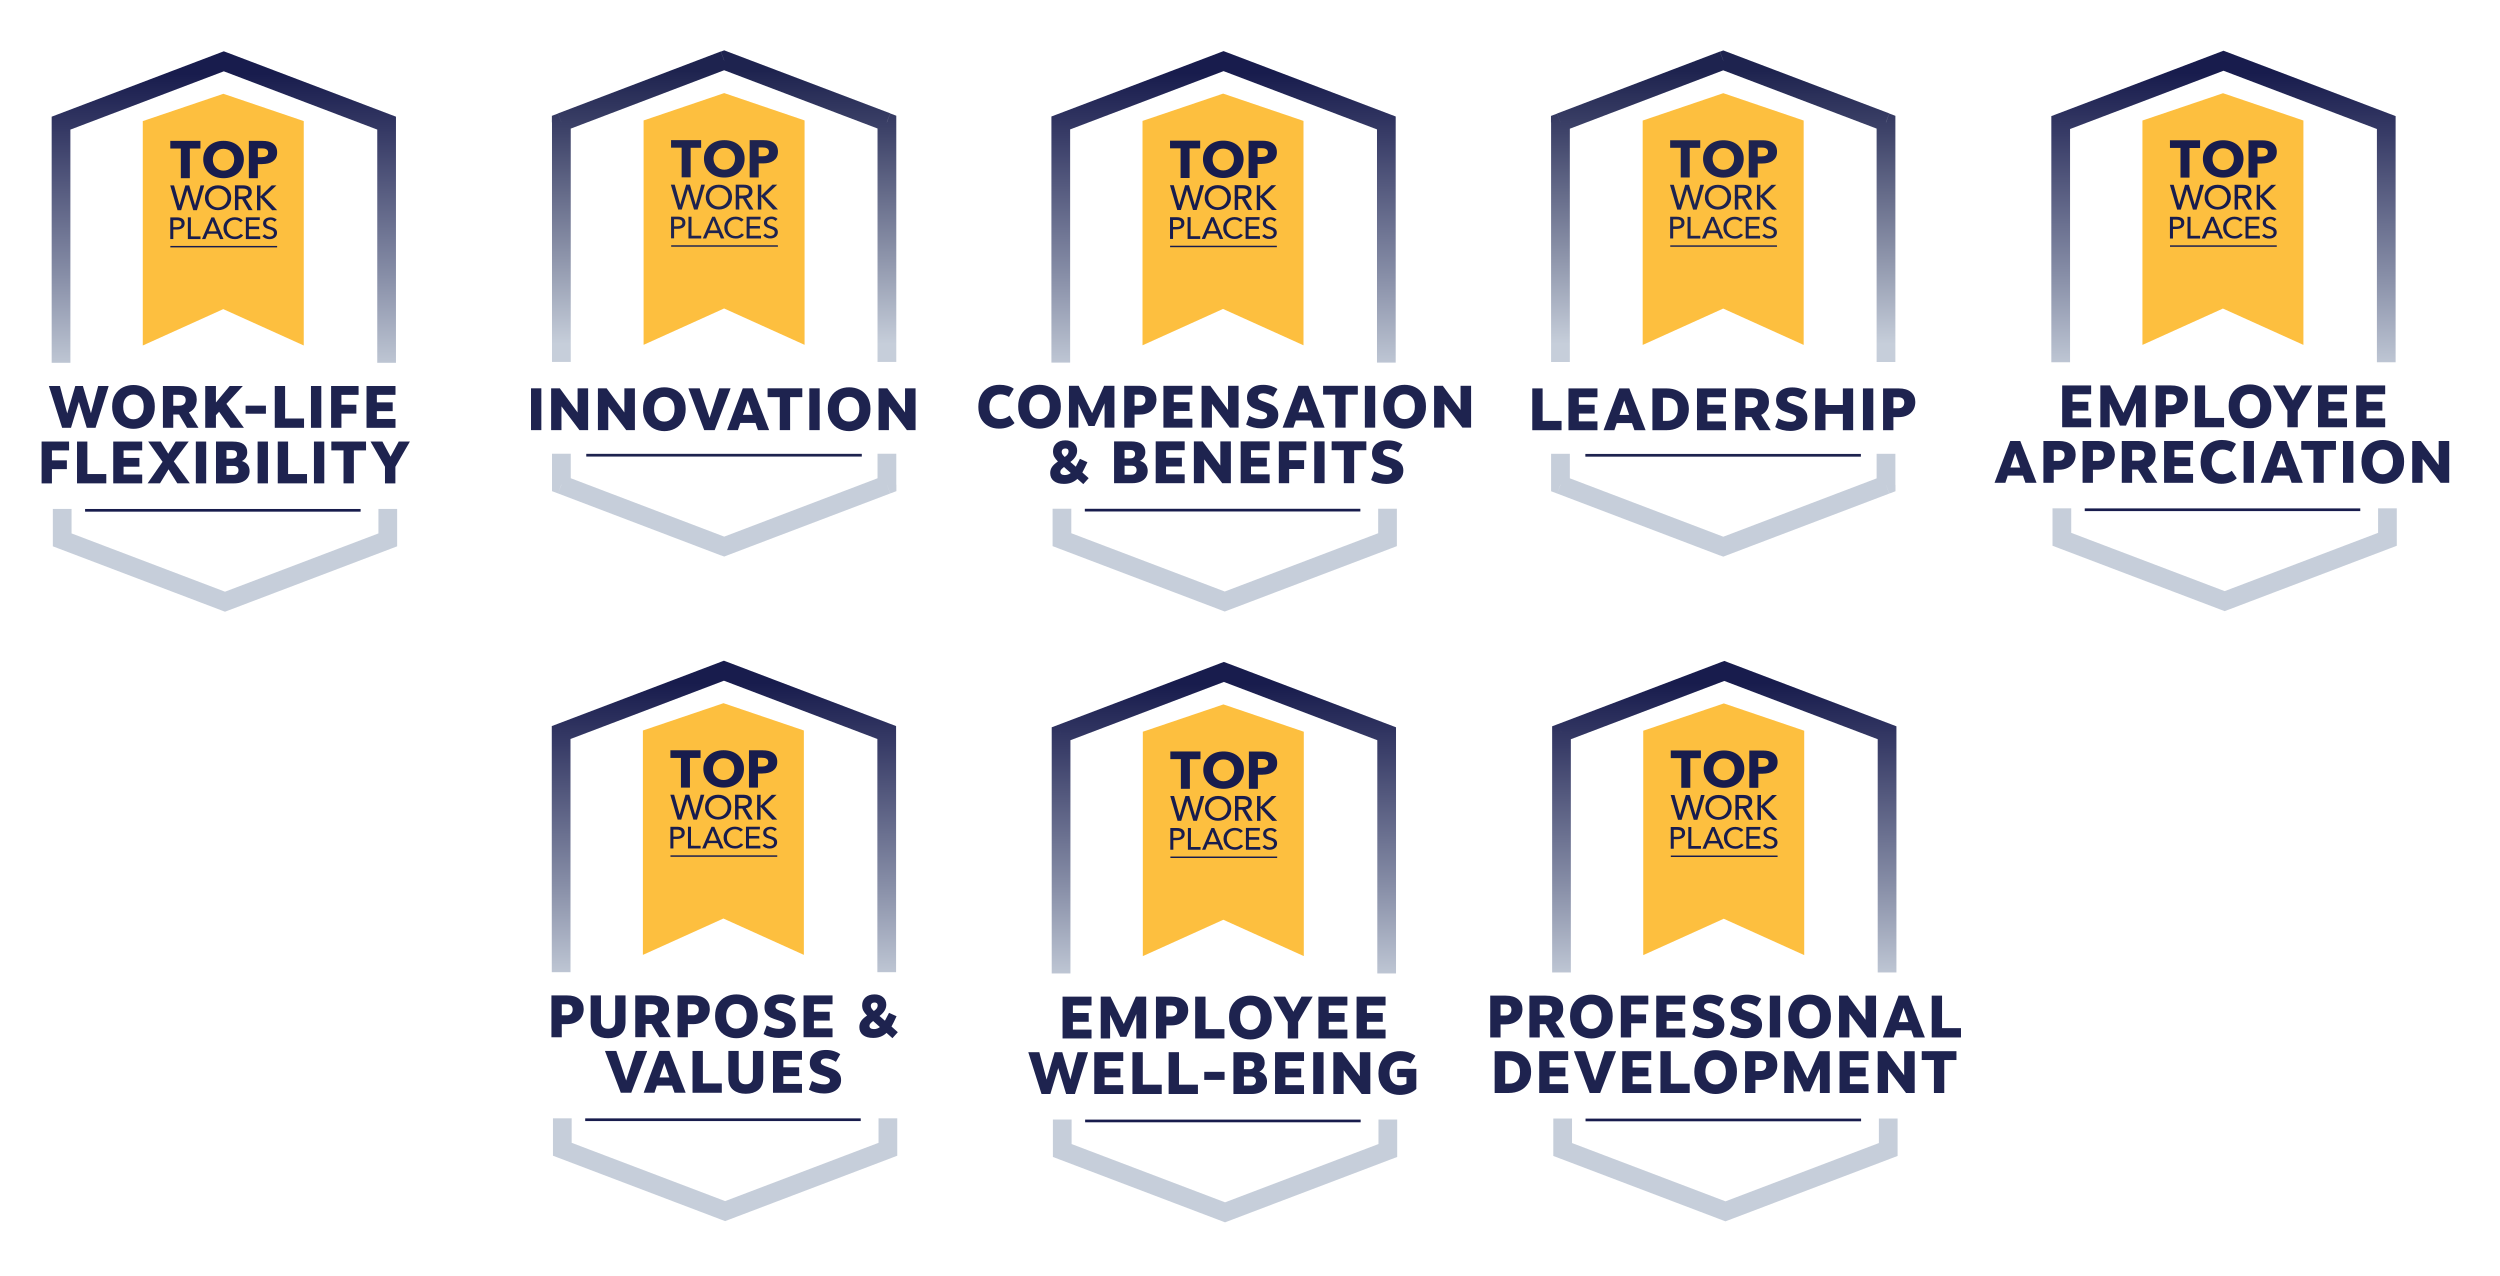 <?xml version="1.0" encoding="UTF-8"?><svg id="professional_development" xmlns="http://www.w3.org/2000/svg" xmlns:xlink="http://www.w3.org/1999/xlink" viewBox="0 0 2385.32 1217.77"><defs><style>.cls-1{fill:url(#linear-gradient);}.cls-1,.cls-2,.cls-3,.cls-4,.cls-5,.cls-6,.cls-7,.cls-8,.cls-9,.cls-10,.cls-11{stroke-width:0px;}.cls-2{fill:#fdbf3f;fill-rule:evenodd;}.cls-3{fill:url(#linear-gradient-4);}.cls-4{fill:url(#linear-gradient-2);}.cls-5{fill:url(#linear-gradient-3);}.cls-6{fill:url(#linear-gradient-8);}.cls-7{fill:url(#linear-gradient-7);}.cls-8{fill:url(#linear-gradient-5);}.cls-9{fill:url(#linear-gradient-6);}.cls-10{fill:#181c4d;}.cls-11{fill:#1e234f;}</style><linearGradient id="linear-gradient" x1="690.92" y1="-482.98" x2="690.92" y2=".02" gradientTransform="translate(0 531)" gradientUnits="userSpaceOnUse"><stop offset=".04" stop-color="#1e234f"/><stop offset=".16" stop-color="#3e4369"/><stop offset=".41" stop-color="#8e95ab"/><stop offset=".58" stop-color="#c6ceda"/></linearGradient><linearGradient id="linear-gradient-2" x1="1644.18" y1="-482.89" x2="1644.18" y2=".11" xlink:href="#linear-gradient"/><linearGradient id="linear-gradient-3" x1="214.11" y1="-3082.61" x2="214.11" y2="-3617.33" gradientTransform="translate(0 -3033.67) scale(1 -1)" gradientUnits="userSpaceOnUse"><stop offset=".04" stop-color="#181c4d"/><stop offset=".15" stop-color="#383c67"/><stop offset=".4" stop-color="#878ea7"/><stop offset=".58" stop-color="#c6ceda"/></linearGradient><linearGradient id="linear-gradient-4" x1="2122.04" y1="-3082.07" x2="2122.04" y2="-3616.79" xlink:href="#linear-gradient-3"/><linearGradient id="linear-gradient-5" x1="1168.28" y1="-3665.22" x2="1168.28" y2="-4199.95" xlink:href="#linear-gradient-3"/><linearGradient id="linear-gradient-6" x1="1645.74" y1="-3664.27" x2="1645.74" y2="-4199" xlink:href="#linear-gradient-3"/><linearGradient id="linear-gradient-7" x1="691.28" y1="-3664.05" x2="691.28" y2="-4198.78" xlink:href="#linear-gradient-3"/><linearGradient id="linear-gradient-8" x1="1167.99" y1="-3082.43" x2="1167.99" y2="-3617.15" xlink:href="#linear-gradient-3"/></defs><rect class="cls-11" x="559.37" y="433.02" width="262.9" height="2.6"/><path class="cls-1" d="m535.57,116.62l-3.2-8.3-5.8,2.2v6.2h9v-.1Zm155.4-59.1l3.2-8.3-3.2-1.2-3.2,1.2,3.2,8.3Zm155.3,59.1h8.9v-6.2l-5.8-2.2-3.1,8.4Zm-310.7,345.8h-8.9v6.2l5.8,2.2,3.1-8.4Zm155.4,59.1l-3.2,8.3,3.2,1.2,3.2-1.2-3.2-8.3Zm155.3-59l3.2,8.3,5.8-2.2v-6.1h-9Zm-301.7-117.2V116.62h-17.9v228.7h17.9Zm-5.8-220.4l155.3-59.1-6.4-16.7-155.3,59.1,6.4,16.7Zm149-59.1l155.3,59,6.3-16.7-155.3-58.9-6.3,16.6Zm149.5,50.8v228.7h17.9V116.62h-17.9Zm-310.6,316.3v29.5h17.9v-29.5h-17.9Zm5.8,37.9l155.3,59.1,6.4-16.7-155.3-59.1-6.4,16.7Zm161.6,59l155.3-59-6.3-16.7-155.3,59.1,6.3,16.6Zm161.1-67.3v-29.6h-17.9v29.6h17.9Z"/><rect class="cls-11" x="627.37" y="121.82" width="134.6" height="164"/><path class="cls-2" d="m709.27,179.02h-4.1v7.6h3.8c3.1,0,5.6-1,5.6-3.8.1-2.9-2.4-3.8-5.3-3.8Z"/><path class="cls-2" d="m691.07,161.92c6,0,10.2-4.4,10.2-10.5.1-2.8-.9-5.4-2.9-7.4-1.9-2-4.6-3-7.4-2.9-6,0-10.2,4.4-10.2,10.3.2,6.1,4.3,10.5,10.3,10.5Z"/><path class="cls-2" d="m651.07,212.52c0-2.5-2-3.3-4.8-3.3h-3.1v6.7h3.1c2.8,0,4.8-1,4.8-3.4Z"/><path class="cls-2" d="m685.87,178.92c-3.7,0-7,2.2-8.4,5.6-1.4,3.4-.7,7.3,1.9,9.9,2.6,2.6,6.5,3.4,9.9,2s5.6-4.7,5.6-8.4c.1-2.4-.8-4.8-2.5-6.5-1.8-1.7-4.1-2.6-6.5-2.6Z"/><path class="cls-2" d="m676.87,219.82h7.8l-3.9-9.7-3.9,9.7Z"/><path class="cls-2" d="m727.67,140.72h-3.8v8.4h3.6c3.2,0,6.2-.9,6.2-4.3,0-3.4-3-4.1-6-4.1Z"/><path class="cls-2" d="m690.97,88.82l-76.9,26.1v214.1l76.8-34.7,76.8,34.7V114.92l-76.7-26.1Zm.1,44.9c11.2,0,19.4,6.8,19.4,17.7s-8.2,18-19.4,18-19.4-7.3-19.4-18,8.3-17.7,19.4-17.7h0Zm27.8,66.2h-4l-6-10.5h-3.5v10.5h-3.4v-23.7h7.6c4.6,0,8.4,1.7,8.4,6.6,0,3.5-2.4,5.7-5.8,6.3l6.7,10.8Zm6.2,15.6v2.5h-9.8v6.9h10.8v2.6h-13.7v-20.7h13.3v2.6h-10.4v6.2h9.8v-.1Zm-39.2-15.6c-7.2,0-12.5-4.9-12.5-11.9s5.3-11.8,12.5-11.8,12.6,4.8,12.6,11.8-5.4,11.9-12.6,11.9h0Zm5.2,27.6h-3.3l-2.1-5.1h-9.8l-2.1,5.1h-3.2l9-20.7h2.6l8.9,20.7Zm11-20.8c2.8,0,5.9,1.1,7.4,3.1l-2.3,1.7c-1.3-1.5-3.2-2.4-5.1-2.3-2.1-.1-4.2.8-5.7,2.3s-2.3,3.6-2.2,5.7c0,4.5,3,8,7.8,8,2.2.1,4.2-.9,5.6-2.6l2.3,1.5c-1.9,2.4-4.8,3.7-7.9,3.5-6.4,0-10.9-4.4-10.9-10.5s4.7-10.5,11-10.4h0Zm-61.8-73h28.7v7.3h-10v28.2h-8.6v-28.3h-10.1v-7.2Zm3.5,42.5l5.2,18.9h.1l5.6-18.9h3.6l5.5,18.9h.1l5.2-18.9h3.5l-7,23.7h-3.4l-5.8-19h-.1l-5.8,19h-3.4l-7-23.7h3.7Zm25.3,48.7v2.6h-12.2v-20.7h2.9v18.1h9.3Zm-28.8-18.2h6.3c4.5,0,7.4,1.7,7.4,5.8s-3.2,5.8-7.5,5.8h-3.3v9.1h-2.9v-20.7Zm102,28.7h-101.9v-1.4h101.8l.1,1.4Zm-8-17.5c-2.6-.8-5.4-1.9-5.4-5.6,0-4,3.7-5.7,7.1-5.7,2.2-.1,4.3.8,5.9,2.3l-2,1.9c-1-1.2-2.5-1.9-4-1.8-1.9,0-4,1-4,3.2s1.9,2.8,4.2,3.5c2.8.8,6.1,1.9,6.1,5.8,0,4.1-3.5,6-7.2,6-2.6.1-5.1-1-6.8-2.9l2.2-1.8c1.1,1.5,2.8,2.3,4.6,2.3,1.9,0,4.2-1,4.2-3.4.1-2.3-2.3-3-4.9-3.8h0Zm3.3-18l-11.1-12.2h-.1v12.2h-3.3v-23.7h3.3v10.4h.1l10.5-10.4h4.6l-11.5,10.8,12.2,12.8-4.7.1Zm-9.4-44h-4.3v13.4h-8.6v-35.6h13.1c7.8,0,13.9,2.8,13.9,11s-6.7,11.2-14.1,11.2h0Z"/><path class="cls-11" d="m516.51,410.4h-9.86v-39.9h9.86v39.9Z"/><path class="cls-11" d="m561.14,370.5v39.9h-8.27l-17.16-22.69v22.69h-9.86v-39.9h8.32l16.93,23.03v-23.03h10.03Z"/><path class="cls-11" d="m605.77,370.5v39.9h-8.26l-17.16-22.69v22.69h-9.86v-39.9h8.32l16.93,23.03v-23.03h10.03Z"/><path class="cls-11" d="m643.91,371.78c3.08,1.5,5.57,3.8,7.47,6.9,1.9,3.1,2.85,6.95,2.85,11.54s-.95,8.48-2.85,11.66-4.4,5.55-7.5,7.12c-3.1,1.58-6.43,2.37-10,2.37s-6.91-.79-10-2.37c-3.1-1.58-5.6-3.95-7.5-7.12s-2.85-7.06-2.85-11.66.95-8.45,2.85-11.54c1.9-3.1,4.39-5.4,7.47-6.9,3.08-1.5,6.42-2.25,10.03-2.25s6.95.75,10.03,2.25Zm-17.16,9.83c-1.79,1.98-2.68,4.87-2.68,8.66s.89,6.79,2.68,8.86c1.79,2.07,4.14,3.11,7.07,3.11s5.29-1.03,7.1-3.11c1.8-2.07,2.71-5.02,2.71-8.86s-.89-6.69-2.68-8.66c-1.79-1.98-4.14-2.96-7.07-2.96s-5.34.99-7.12,2.96Z"/><path class="cls-11" d="m656.79,370.5h10.83l9.41,28.27,9.18-28.27h10.89l-15.22,39.9h-9.97l-15.11-39.9Z"/><path class="cls-11" d="m720.86,403.56h-14.54l-2.28,6.84h-10.32l14.99-39.9h9.58l15.56,39.9h-10.66l-2.34-6.84Zm-2.68-7.75l-4.73-13.74-4.56,13.74h9.29Z"/><path class="cls-11" d="m744,378.93h-11.63v-8.44h33.12v8.44h-11.63v31.46h-9.86v-31.46Z"/><path class="cls-11" d="m782.07,410.4h-9.86v-39.9h9.86v39.9Z"/><path class="cls-11" d="m820.21,371.78c3.08,1.5,5.57,3.8,7.47,6.9,1.9,3.1,2.85,6.95,2.85,11.54s-.95,8.48-2.85,11.66c-1.9,3.17-4.4,5.55-7.5,7.12-3.1,1.58-6.43,2.37-10,2.37s-6.91-.79-10-2.37c-3.1-1.58-5.6-3.95-7.5-7.12-1.9-3.17-2.85-7.06-2.85-11.66s.95-8.45,2.85-11.54c1.9-3.1,4.39-5.4,7.47-6.9s6.42-2.25,10.03-2.25,6.95.75,10.03,2.25Zm-17.16,9.83c-1.79,1.98-2.68,4.87-2.68,8.66s.89,6.79,2.68,8.86c1.79,2.07,4.14,3.11,7.07,3.11s5.29-1.03,7.1-3.11c1.8-2.07,2.71-5.02,2.71-8.86s-.89-6.69-2.68-8.66c-1.79-1.98-4.14-2.96-7.07-2.96s-5.34.99-7.12,2.96Z"/><path class="cls-11" d="m873.56,370.5v39.9h-8.27l-17.16-22.69v22.69h-9.86v-39.9h8.32l16.93,23.03v-23.03h10.03Z"/><rect class="cls-11" x="1512.63" y="433.11" width="262.9" height="2.6"/><path class="cls-4" d="m1488.83,116.71l-3.2-8.3-5.8,2.2v6.2h9v-.1Zm155.4-59.1l3.2-8.3-3.2-1.2-3.2,1.2,3.2,8.3Zm155.3,59.1h8.9v-6.2l-5.8-2.2-3.1,8.4Zm-310.7,345.8h-8.9v6.2l5.8,2.2,3.1-8.4Zm155.4,59.1l-3.2,8.3,3.2,1.2,3.2-1.2-3.2-8.3Zm155.3-59l3.2,8.3,5.8-2.2v-6.1h-9Zm-301.7-117.2V116.71h-17.9v228.7h17.9Zm-5.8-220.4l155.3-59.1-6.4-16.7-155.3,59.1,6.4,16.7Zm149-59.1l155.3,59,6.3-16.7-155.3-58.9-6.3,16.6Zm149.5,50.8v228.7h17.9V116.71h-17.9Zm-310.6,316.3v29.5h17.9v-29.5h-17.9Zm5.8,37.9l155.3,59.1,6.4-16.7-155.3-59.1-6.4,16.7Zm161.6,59l155.3-59-6.3-16.7-155.3,59.1,6.3,16.6Zm161.1-67.3v-29.6h-17.9v29.6h17.9Z"/><rect class="cls-11" x="1580.63" y="121.91" width="134.6" height="164"/><path class="cls-2" d="m1662.53,179.11h-4.1v7.6h3.8c3.1,0,5.6-1,5.6-3.8.1-2.9-2.4-3.8-5.3-3.8Z"/><path class="cls-2" d="m1644.33,162.01c6,0,10.2-4.4,10.2-10.5.1-2.8-.9-5.4-2.9-7.4-1.9-2-4.6-3-7.4-2.9-6,0-10.2,4.4-10.2,10.3.2,6.1,4.3,10.5,10.3,10.5Z"/><path class="cls-2" d="m1604.33,212.61c0-2.5-2-3.3-4.8-3.3h-3.1v6.7h3.1c2.8,0,4.8-1,4.8-3.4Z"/><path class="cls-2" d="m1639.13,179.01c-3.7,0-7,2.2-8.4,5.6-1.4,3.4-.7,7.3,1.9,9.9,2.6,2.6,6.5,3.4,9.9,2,3.4-1.4,5.6-4.7,5.6-8.4.1-2.4-.8-4.8-2.5-6.5-1.8-1.7-4.1-2.6-6.5-2.6Z"/><path class="cls-2" d="m1630.13,219.91h7.8l-3.9-9.7-3.9,9.7Z"/><path class="cls-2" d="m1680.93,140.81h-3.8v8.4h3.6c3.2,0,6.2-.9,6.2-4.3,0-3.4-3-4.1-6-4.1Z"/><path class="cls-2" d="m1644.23,88.91l-76.9,26.1v214.1l76.8-34.7,76.8,34.7V115.01l-76.7-26.1Zm.1,44.9c11.2,0,19.4,6.8,19.4,17.7s-8.2,18-19.4,18-19.4-7.3-19.4-18,8.3-17.7,19.4-17.7h0Zm27.8,66.2h-4l-6-10.5h-3.5v10.5h-3.4v-23.7h7.6c4.6,0,8.4,1.7,8.4,6.6,0,3.5-2.4,5.7-5.8,6.3l6.7,10.8Zm6.2,15.6v2.5h-9.8v6.9h10.8v2.6h-13.7v-20.7h13.3v2.6h-10.4v6.2h9.8v-.1Zm-39.2-15.6c-7.2,0-12.5-4.9-12.5-11.9s5.3-11.8,12.5-11.8,12.6,4.8,12.6,11.8-5.4,11.9-12.6,11.9h0Zm5.2,27.6h-3.3l-2.1-5.1h-9.8l-2.1,5.1h-3.2l9-20.7h2.6l8.9,20.7Zm11-20.8c2.8,0,5.9,1.1,7.4,3.1l-2.3,1.7c-1.3-1.5-3.2-2.4-5.1-2.3-2.1-.1-4.2.8-5.7,2.3s-2.3,3.6-2.2,5.7c0,4.5,3,8,7.8,8,2.2.1,4.2-.9,5.6-2.6l2.3,1.5c-1.9,2.4-4.8,3.7-7.9,3.5-6.4,0-10.9-4.4-10.9-10.5s4.7-10.5,11-10.4h0Zm-61.8-73h28.7v7.3h-10v28.2h-8.6v-28.3h-10.1v-7.2Zm3.5,42.5l5.2,18.9h.1l5.6-18.9h3.6l5.5,18.9h.1l5.2-18.9h3.5l-7,23.7h-3.4l-5.8-19h-.1l-5.8,19h-3.4l-7-23.7h3.7Zm25.3,48.7v2.6h-12.2v-20.7h2.9v18.1h9.3Zm-28.8-18.2h6.3c4.5,0,7.4,1.7,7.4,5.8s-3.2,5.8-7.5,5.8h-3.3v9.1h-2.9v-20.7Zm102,28.7h-101.9v-1.4h101.8l.1,1.4Zm-8-17.5c-2.6-.8-5.4-1.9-5.4-5.6,0-4,3.7-5.7,7.1-5.7,2.2-.1,4.3.8,5.9,2.3l-2,1.9c-1-1.2-2.5-1.9-4-1.8-1.9,0-4,1-4,3.2s1.9,2.8,4.2,3.5c2.8.8,6.1,1.9,6.1,5.8,0,4.1-3.5,6-7.2,6-2.6.1-5.1-1-6.8-2.9l2.2-1.8c1.1,1.5,2.8,2.3,4.6,2.3,1.9,0,4.2-1,4.2-3.4.1-2.3-2.3-3-4.9-3.8h0Zm3.3-18l-11.1-12.2h-.1v12.2h-3.3v-23.7h3.3v10.4h.1l10.5-10.4h4.6l-11.5,10.8,12.2,12.8-4.7.1Zm-9.4-44h-4.3v13.4h-8.6v-35.6h13.1c7.8,0,13.9,2.8,13.9,11s-6.7,11.2-14.1,11.2h0Z"/><path class="cls-11" d="m1461.99,370.58h9.86v31.01h18.07v8.89h-27.93v-39.9Z"/><path class="cls-11" d="m1524.18,379.02h-17.78v7.18h15.11v8.38h-15.11v7.47h17.78v8.44h-27.65v-39.9h27.65v8.44Z"/><path class="cls-11" d="m1557.13,403.64h-14.54l-2.28,6.84h-10.32l14.99-39.9h9.58l15.56,39.9h-10.66l-2.34-6.84Zm-2.68-7.75l-4.73-13.74-4.56,13.74h9.29Z"/><path class="cls-11" d="m1601.04,372.92c3.25,1.56,5.79,3.82,7.61,6.78,1.82,2.96,2.74,6.5,2.74,10.6s-.92,7.79-2.76,10.83c-1.84,3.04-4.38,5.36-7.61,6.95-3.23,1.6-6.94,2.39-11.12,2.39h-13.28v-39.9h13.28c4.18,0,7.89.78,11.14,2.34Zm-14.39,6.61v22.06h3.59c7.07,0,10.6-3.76,10.6-11.29,0-3.8-.9-6.55-2.71-8.24s-4.44-2.54-7.89-2.54h-3.59Z"/><path class="cls-11" d="m1646.79,379.02h-17.78v7.18h15.1v8.38h-15.1v7.47h17.78v8.44h-27.65v-39.9h27.65v8.44Z"/><path class="cls-11" d="m1678.59,410.48l-7.58-12.65h-5.59v12.65h-9.86v-39.9h15.5c5.7,0,9.92,1.12,12.65,3.36,2.74,2.24,4.1,5.4,4.1,9.46,0,3.08-.66,5.65-1.97,7.72-1.31,2.07-3.15,3.64-5.5,4.7l9.18,14.65h-10.94Zm-13.17-21.09h5.36c2.01,0,3.6-.46,4.76-1.4,1.16-.93,1.74-2.29,1.74-4.08,0-1.63-.53-2.86-1.6-3.68-1.06-.82-2.76-1.23-5.07-1.23h-5.19v10.37Z"/><path class="cls-11" d="m1717.75,370.78c2.39.78,4.37,1.74,5.93,2.88l-4.16,7.35c-1.37-.99-2.92-1.79-4.65-2.39-1.73-.61-3.33-.91-4.82-.91-1.56,0-2.77.31-3.65.94-.88.63-1.31,1.47-1.31,2.54,0,1.14.56,2.04,1.68,2.71,1.12.67,2.88,1.4,5.27,2.19,2.62.91,4.74,1.77,6.36,2.57s3.03,1.99,4.25,3.56c1.21,1.58,1.82,3.62,1.82,6.13,0,2.66-.69,4.96-2.08,6.9-1.39,1.94-3.31,3.41-5.76,4.42-2.45,1.01-5.25,1.51-8.41,1.51-2.55,0-5.1-.32-7.67-.97s-4.84-1.56-6.81-2.74l2.96-8.21c4.18,2.17,8.07,3.25,11.69,3.25,1.79,0,3.13-.34,4.05-1.03.91-.68,1.37-1.58,1.37-2.68s-.51-1.97-1.54-2.59c-1.03-.63-2.62-1.26-4.79-1.91-2.81-.87-5.05-1.7-6.73-2.48-1.67-.78-3.12-1.97-4.33-3.59-1.22-1.61-1.82-3.75-1.82-6.41,0-2.51.65-4.68,1.94-6.53,1.29-1.84,3.1-3.25,5.42-4.22,2.32-.97,5-1.45,8.04-1.45,2.77,0,5.36.39,7.75,1.17Z"/><path class="cls-11" d="m1768.14,370.58v39.9h-9.8v-15.62h-16.59v15.62h-9.86v-39.9h9.86v15.85h16.59v-15.85h9.8Z"/><path class="cls-11" d="m1787.35,410.48h-9.86v-39.9h9.86v39.9Z"/><path class="cls-11" d="m1796.69,370.58h14.76c5.17,0,9.13,1.17,11.88,3.51,2.75,2.34,4.13,5.5,4.13,9.49,0,2.66-.61,5.08-1.82,7.27-1.22,2.19-3.04,3.92-5.47,5.22-2.43,1.29-5.36,1.94-8.78,1.94h-4.84v12.48h-9.86v-39.9Zm14.59,18.98c1.79,0,3.17-.49,4.16-1.48.99-.99,1.48-2.34,1.48-4.05s-.49-2.93-1.48-3.76c-.99-.83-2.41-1.25-4.28-1.25h-4.62v10.54h4.73Z"/><rect class="cls-10" x="81.18" y="485.63" width="262.9" height="2.57"/><path class="cls-5" d="m58.23,117.49l-3.17-8.35-5.76,2.19v6.16h8.93Zm155.32-59l3.17-8.35-3.17-1.2-3.17,1.2,3.17,8.35Zm155.32,59h8.93v-6.16l-5.76-2.19-3.17,8.35ZM59.35,515.11h-8.93v6.16l5.76,2.19,3.17-8.35Zm155.32,59l-3.17,8.35,3.17,1.2,3.17-1.2-3.17-8.35Zm155.32-59l3.17,8.35,5.76-2.19v-6.16h-8.93ZM67.16,346.17V117.49h-17.86v228.68h17.86Zm-5.76-220.33l155.32-59-6.34-16.7L55.06,109.14l6.34,16.7Zm148.98-59l155.32,59,6.34-16.7-155.32-59-6.34,16.7Zm149.56,50.65v228.68h17.86V117.49h-17.86ZM50.42,485.57v29.54h17.86v-29.54h-17.86Zm5.76,37.89l155.32,59,6.34-16.7-155.32-59-6.34,16.7Zm161.66,59l155.32-59-6.34-16.7-155.32,59,6.34,16.7Zm161.08-67.35v-29.54h-17.86v29.54h17.86Z"/><rect class="cls-10" x="145.23" y="122.49" width="134.65" height="163.96"/><path class="cls-2" d="m231.51,179.89h-4v7.56h3.72c3.11,0,5.56-1,5.56-3.81s-2.41-3.75-5.28-3.75Z"/><path class="cls-2" d="m213.23,162.81c6,0,10.21-4.39,10.21-10.51s-4.17-10.32-10.21-10.32-10.15,4.4-10.15,10.32c.03,6.08,4.2,10.51,10.15,10.51Z"/><path class="cls-2" d="m173.23,213.38c0-2.48-2-3.3-4.77-3.3h-3.13v6.7h3.08c2.87.01,4.82-.93,4.82-3.4Z"/><path class="cls-2" d="m208.05,179.84c-3.67-.02-6.99,2.17-8.41,5.55-1.42,3.38-.66,7.29,1.92,9.89,2.59,2.6,6.49,3.39,9.88,1.99,3.39-1.4,5.61-4.71,5.61-8.38.1-2.42-.82-4.77-2.53-6.49-1.71-1.72-4.05-2.65-6.47-2.57Z"/><path class="cls-2" d="m199.04,220.71h7.75l-3.86-9.71-3.89,9.71Z"/><path class="cls-2" d="m249.82,141.56h-3.77v8.4h3.62c3.22,0,6.18-1,6.18-4.33s-2.96-4.07-6.03-4.07Z"/><path class="cls-2" d="m213.13,89.49l-76.9,26.05v214.1l76.79-34.69,76.8,34.69V115.54l-76.69-26.05Zm.13,44.87c11.17,0,19.41,6.83,19.41,17.68s-8.24,18-19.41,18-19.35-7.26-19.35-18,8.24-17.68,19.32-17.68h.03Zm27.78,66.15h-4l-6-10.54h-3.54v10.54h-3.32v-23.69h7.6c4.59,0,8.43,1.74,8.43,6.56,0,3.48-2.37,5.69-5.75,6.25l6.58,10.88Zm6.19,15.61v2.48h-9.77v6.91h10.82v2.61h-13.69v-20.75h13.28v2.55h-10.38v6.2h9.74Zm-39.21-15.58c-7.19,0-12.51-4.95-12.51-11.9s5.32-11.83,12.51-11.83,12.58,4.78,12.58,11.83-5.32,11.9-12.55,11.9h-.03Zm5.21,27.58h-3.28l-2.11-5.09h-9.82l-2.08,5.09h-3.22l9-20.71h2.63l8.88,20.71Zm11-20.81c2.84,0,5.91,1.07,7.43,3.09l-2.28,1.69c-1.27-1.53-3.16-2.4-5.15-2.37-2.12-.05-4.18.77-5.67,2.29-1.49,1.52-2.28,3.58-2.19,5.71,0,4.46,3,8,7.78,8,2.17.08,4.24-.9,5.55-2.64l2.31,1.51c-1.9,2.39-4.83,3.73-7.89,3.6-6.35,0-10.91-4.35-10.91-10.47s4.76-10.45,11.02-10.45v.04Zm-61.77-72.91h28.77v7.34h-10.1v28.26h-8.6v-28.3h-10.05l-.02-7.3Zm3.58,42.46l5.22,18.87h.07l5.55-18.87h3.65l5.52,18.87h.07l5.22-18.87h3.51l-7,23.69h-3.45l-5.75-19h-.07l-5.75,19h-3.45l-7-23.69h3.66Zm25.26,48.69v2.57h-12.07v-20.75h2.89v18.14l9.18.04Zm-28.84-18.14h6.32c4.47,0,7.4,1.73,7.4,5.76s-3.25,5.85-7.55,5.85h-3.28v9.1h-2.89v-20.71Zm101.94,28.64h-101.87v-1.42h101.89l-.02,1.42Zm-8-17.45c-2.64-.78-5.39-1.93-5.39-5.57,0-3.94,3.69-5.65,7.11-5.65,2.2-.06,4.34.76,5.94,2.27l-2.05,1.9c-.98-1.2-2.45-1.89-4-1.85-1.88,0-4,1-4,3.22s1.9,2.74,4.24,3.47c2.78.84,6.08,1.85,6.08,5.79s-3.48,6-7.16,6c-2.58.07-5.07-.98-6.82-2.88l2.26-1.82c1.08,1.47,2.8,2.33,4.62,2.32,1.93,0,4.15-1,4.15-3.39s-2.33-3.07-4.96-3.85l-.02.04Zm3.28-18l-11.11-12.25h-.07v12.25h-3.27v-23.7h3.31v10.44h.07l10.57-10.44h4.59l-11.54,10.79,12.21,12.85-4.76.06Zm-9.38-44h-4.27v13.43h-8.6v-35.6h13.07c7.8,0,13.93,2.82,13.93,11s-6.67,11.1-14.11,11.1l-.02.07Z"/><path class="cls-11" d="m103.7,368.29l-12.54,39.9h-8.38l-7.52-24.74-7.52,24.74h-8.44l-12.65-39.9h10.54l6.95,26.16,7.7-26.16h7.24l7.69,26.05,6.9-26.05h10.03Z"/><path class="cls-11" d="m137.39,369.58c3.08,1.5,5.57,3.8,7.47,6.9,1.9,3.1,2.85,6.95,2.85,11.54s-.95,8.48-2.85,11.66-4.4,5.55-7.5,7.12-6.43,2.37-10,2.37-6.91-.79-10-2.37c-3.1-1.58-5.6-3.95-7.5-7.12s-2.85-7.06-2.85-11.66.95-8.45,2.85-11.54c1.9-3.1,4.39-5.4,7.47-6.9s6.42-2.25,10.03-2.25,6.95.75,10.03,2.25Zm-17.16,9.83c-1.79,1.98-2.68,4.87-2.68,8.66s.89,6.79,2.68,8.86c1.79,2.07,4.14,3.11,7.07,3.11s5.29-1.03,7.1-3.11c1.8-2.07,2.71-5.02,2.71-8.86s-.89-6.69-2.68-8.66c-1.79-1.98-4.14-2.96-7.07-2.96s-5.34.99-7.12,2.96Z"/><path class="cls-11" d="m178.48,408.19l-7.58-12.65h-5.59v12.65h-9.86v-39.9h15.5c5.7,0,9.92,1.12,12.65,3.36,2.74,2.24,4.1,5.4,4.1,9.46,0,3.08-.66,5.65-1.97,7.72-1.31,2.07-3.14,3.64-5.5,4.7l9.18,14.65h-10.94Zm-13.17-21.09h5.36c2.01,0,3.6-.46,4.76-1.4,1.16-.93,1.74-2.29,1.74-4.08,0-1.63-.53-2.86-1.6-3.68-1.06-.82-2.76-1.23-5.07-1.23h-5.19v10.37Z"/><path class="cls-11" d="m219.98,408.19l-10.94-15.33-3.02,3.31v12.03h-10.2v-39.9h10.2v15.68l13.11-15.68h12.54l-15.68,17.04,16.76,22.86h-12.77Z"/><path class="cls-11" d="m253.72,394.74h-19.38v-7.7h19.38v7.7Z"/><path class="cls-11" d="m262.16,368.29h9.86v31.01h18.07v8.89h-27.93v-39.9Z"/><path class="cls-11" d="m306.56,408.19h-9.86v-39.9h9.86v39.9Z"/><path class="cls-11" d="m315.91,368.29h26.22v8.44h-16.36v9.46h14.25v8.44h-14.25v13.57h-9.86v-39.9Z"/><path class="cls-11" d="m377.35,376.73h-17.78v7.18h15.1v8.38h-15.1v7.47h17.78v8.44h-27.64v-39.9h27.64v8.44Z"/><path class="cls-11" d="m39.69,421.29h26.22v8.44h-16.36v9.46h14.25v8.44h-14.25v13.57h-9.86v-39.9Z"/><path class="cls-11" d="m73.49,421.29h9.86v31.01h18.07v8.89h-27.93v-39.9Z"/><path class="cls-11" d="m135.68,429.73h-17.78v7.18h15.1v8.38h-15.1v7.47h17.78v8.44h-27.64v-39.9h27.64v8.44Z"/><path class="cls-11" d="m165.83,440.27l15.33,20.92h-11.97l-8.38-13.39-8.15,13.39h-11.86l14.31-20.58-13.74-19.32h12.03l7.12,11.63,7.07-11.63h12.48l-14.25,18.98Z"/><path class="cls-11" d="m196.72,461.19h-9.86v-39.9h9.86v39.9Z"/><path class="cls-11" d="m236.48,443.64c1.12,1.63,1.68,3.61,1.68,5.93s-.6,4.41-1.79,6.16-2.91,3.1-5.13,4.05c-2.22.95-4.82,1.42-7.78,1.42h-17.38v-39.9h15.79c4.82,0,8.37.88,10.63,2.65,2.26,1.77,3.39,4.27,3.39,7.5,0,3.84-1.69,6.65-5.07,8.44,2.66.88,4.55,2.13,5.67,3.76Zm-20.38-6.1h5.24c1.56,0,2.74-.36,3.56-1.08.82-.72,1.23-1.77,1.23-3.13,0-2.58-1.65-3.88-4.96-3.88h-5.07v8.09Zm10.17,14.34c.86-.82,1.28-1.89,1.28-3.22,0-2.74-1.63-4.1-4.9-4.1h-6.55v8.55h6.33c1.71,0,2.99-.41,3.85-1.23Z"/><path class="cls-11" d="m255.66,461.19h-9.86v-39.9h9.86v39.9Z"/><path class="cls-11" d="m265.01,421.29h9.86v31.01h18.07v8.89h-27.93v-39.9Z"/><path class="cls-11" d="m309.41,461.19h-9.86v-39.9h9.86v39.9Z"/><path class="cls-11" d="m327.76,429.73h-11.63v-8.44h33.12v8.44h-11.63v31.46h-9.86v-31.46Z"/><path class="cls-11" d="m367.32,445.29l-13.79-24h11.34l7.75,14.42,7.81-14.42h10.66l-13.85,24.05v15.85h-9.92v-15.9Z"/><rect class="cls-10" x="1989.11" y="485.08" width="262.9" height="2.57"/><path class="cls-3" d="m1966.16,116.94l-3.17-8.35-5.76,2.19v6.16h8.93Zm155.32-59l3.17-8.35-3.17-1.2-3.17,1.2,3.17,8.35Zm155.32,59h8.93v-6.16l-5.76-2.19-3.17,8.35Zm-309.52,397.62h-8.93v6.16l5.76,2.19,3.17-8.35Zm155.32,59l-3.17,8.35,3.17,1.2,3.17-1.2-3.17-8.35Zm155.32-59l3.17,8.35,5.76-2.19v-6.16h-8.93Zm-302.83-168.94V116.94h-17.86v228.68h17.86Zm-5.76-220.33l155.32-59-6.34-16.7-155.32,59,6.34,16.7Zm148.98-59l155.32,59,6.34-16.7-155.32-59-6.34,16.7Zm149.56,50.65v228.68h17.86V116.94h-17.86Zm-309.52,368.08v29.54h17.86v-29.54h-17.86Zm5.76,37.89l155.32,59,6.34-16.7-155.32-59-6.34,16.7Zm161.66,59l155.32-59-6.34-16.7-155.32,59,6.34,16.7Zm161.08-67.35v-29.54h-17.86v29.54h17.86Z"/><rect class="cls-10" x="2053.16" y="121.94" width="134.65" height="163.96"/><path class="cls-2" d="m2139.44,179.34h-4v7.56h3.72c3.11,0,5.56-1,5.56-3.81s-2.41-3.75-5.28-3.75Z"/><path class="cls-2" d="m2121.16,162.26c6,0,10.21-4.39,10.21-10.51s-4.17-10.32-10.21-10.32-10.15,4.4-10.15,10.32c.03,6.08,4.2,10.51,10.15,10.51Z"/><path class="cls-2" d="m2081.16,212.83c0-2.48-2-3.3-4.77-3.3h-3.13v6.7h3.08c2.87.01,4.82-.93,4.82-3.4Z"/><path class="cls-2" d="m2115.98,179.29c-3.67-.02-6.99,2.17-8.41,5.55-1.42,3.38-.66,7.29,1.92,9.89,2.59,2.6,6.49,3.39,9.88,1.99,3.39-1.4,5.61-4.71,5.61-8.38.1-2.42-.82-4.77-2.53-6.49-1.71-1.72-4.05-2.65-6.47-2.57Z"/><path class="cls-2" d="m2106.97,220.16h7.75l-3.86-9.71-3.89,9.71Z"/><path class="cls-2" d="m2157.75,141.01h-3.77v8.4h3.62c3.22,0,6.18-1,6.18-4.33s-2.96-4.07-6.03-4.07Z"/><path class="cls-2" d="m2121.06,88.94l-76.9,26.05v214.1l76.79-34.69,76.8,34.69V114.99l-76.69-26.05Zm.13,44.87c11.17,0,19.41,6.83,19.41,17.68s-8.24,18-19.41,18-19.35-7.26-19.35-18,8.24-17.68,19.32-17.68h.03Zm27.78,66.15h-4l-6-10.54h-3.54v10.54h-3.32v-23.69h7.6c4.59,0,8.43,1.74,8.43,6.56,0,3.48-2.37,5.69-5.75,6.25l6.58,10.88Zm6.19,15.61v2.48h-9.77v6.91h10.82v2.61h-13.69v-20.75h13.28v2.55h-10.38v6.2h9.74Zm-39.21-15.58c-7.19,0-12.51-4.95-12.51-11.9s5.32-11.83,12.51-11.83,12.58,4.78,12.58,11.83-5.32,11.9-12.55,11.9h-.03Zm5.21,27.58h-3.28l-2.11-5.09h-9.82l-2.08,5.09h-3.22l9-20.71h2.63l8.88,20.71Zm11-20.81c2.84,0,5.91,1.07,7.43,3.09l-2.28,1.69c-1.27-1.53-3.16-2.4-5.15-2.37-2.12-.05-4.18.77-5.67,2.29-1.49,1.52-2.28,3.58-2.19,5.71,0,4.46,3,8,7.78,8,2.17.08,4.24-.9,5.55-2.64l2.31,1.51c-1.9,2.39-4.83,3.73-7.89,3.6-6.35,0-10.91-4.35-10.91-10.47s4.76-10.45,11.02-10.45v.04Zm-61.77-72.91h28.77v7.34h-10.1v28.26h-8.6v-28.3h-10.05l-.02-7.3Zm3.58,42.46l5.22,18.87h.07l5.55-18.87h3.65l5.52,18.87h.07l5.22-18.87h3.51l-7,23.69h-3.45l-5.75-19h-.07l-5.75,19h-3.45l-7-23.69h3.66Zm25.26,48.69v2.57h-12.07v-20.75h2.89v18.14l9.18.04Zm-28.84-18.14h6.32c4.47,0,7.4,1.73,7.4,5.76s-3.25,5.85-7.55,5.85h-3.28v9.1h-2.89v-20.71Zm101.94,28.64h-101.87v-1.42h101.89l-.02,1.42Zm-8-17.45c-2.64-.78-5.39-1.93-5.39-5.57,0-3.94,3.69-5.65,7.11-5.65,2.2-.06,4.34.76,5.94,2.27l-2.05,1.9c-.98-1.2-2.45-1.89-4-1.85-1.88,0-4,1-4,3.22s1.9,2.74,4.24,3.47c2.78.84,6.08,1.85,6.08,5.79s-3.48,6-7.16,6c-2.58.07-5.07-.98-6.82-2.88l2.26-1.82c1.08,1.47,2.8,2.33,4.62,2.32,1.93,0,4.15-1,4.15-3.39s-2.33-3.07-4.96-3.85l-.02.04Zm3.28-18l-11.11-12.25h-.07v12.25h-3.27v-23.7h3.31v10.44h.07l10.57-10.44h4.59l-11.54,10.79,12.21,12.85-4.76.06Zm-9.38-44h-4.27v13.43h-8.6v-35.6h13.07c7.8,0,13.93,2.82,13.93,11s-6.67,11.1-14.11,11.1l-.02.07Z"/><path class="cls-11" d="m1995.22,376.19h-17.78v7.18h15.1v8.38h-15.1v7.47h17.78v8.44h-27.64v-39.9h27.64v8.44Z"/><path class="cls-11" d="m2047.37,367.75v39.9h-9.41v-23.26l-9.52,21.72h-5.81l-9.69-21.03v22.57h-8.95v-39.9h9.29l12.77,26.11,11.46-26.11h9.86Z"/><path class="cls-11" d="m2056.72,367.75h14.76c5.17,0,9.13,1.17,11.88,3.51,2.75,2.34,4.13,5.5,4.13,9.49,0,2.66-.61,5.08-1.82,7.27-1.22,2.19-3.04,3.92-5.47,5.22s-5.36,1.94-8.78,1.94h-4.85v12.48h-9.86v-39.9Zm14.59,18.98c1.79,0,3.17-.49,4.16-1.48.99-.99,1.48-2.34,1.48-4.05s-.49-2.93-1.48-3.76c-.99-.83-2.41-1.25-4.28-1.25h-4.62v10.54h4.73Z"/><path class="cls-11" d="m2094.11,367.75h9.86v31.01h18.07v8.89h-27.93v-39.9Z"/><path class="cls-11" d="m2156.81,369.04c3.08,1.5,5.57,3.8,7.47,6.9,1.9,3.1,2.85,6.95,2.85,11.54s-.95,8.48-2.85,11.66c-1.9,3.17-4.4,5.55-7.5,7.12-3.1,1.58-6.43,2.37-10,2.37s-6.91-.79-10-2.37c-3.1-1.58-5.6-3.95-7.5-7.12-1.9-3.17-2.85-7.06-2.85-11.66s.95-8.45,2.85-11.54c1.9-3.1,4.39-5.4,7.47-6.9s6.42-2.25,10.03-2.25,6.95.75,10.03,2.25Zm-17.16,9.83c-1.79,1.98-2.68,4.87-2.68,8.66s.89,6.79,2.68,8.86c1.79,2.07,4.14,3.11,7.07,3.11s5.29-1.03,7.1-3.11c1.8-2.07,2.71-5.02,2.71-8.86s-.89-6.69-2.68-8.66c-1.79-1.98-4.14-2.96-7.07-2.96s-5.34.99-7.12,2.96Z"/><path class="cls-11" d="m2182.46,391.75l-13.79-24h11.34l7.75,14.42,7.81-14.42h10.66l-13.85,24.05v15.85h-9.92v-15.9Z"/><path class="cls-11" d="m2239.35,376.19h-17.78v7.18h15.1v8.38h-15.1v7.47h17.78v8.44h-27.65v-39.9h27.65v8.44Z"/><path class="cls-11" d="m2275.77,376.19h-17.78v7.18h15.1v8.38h-15.1v7.47h17.78v8.44h-27.65v-39.9h27.65v8.44Z"/><path class="cls-11" d="m1930.18,453.81h-14.54l-2.28,6.84h-10.32l14.99-39.9h9.58l15.56,39.9h-10.66l-2.34-6.84Zm-2.68-7.75l-4.73-13.74-4.56,13.74h9.29Z"/><path class="cls-11" d="m1949.68,420.75h14.76c5.17,0,9.13,1.17,11.88,3.51,2.76,2.34,4.13,5.5,4.13,9.49,0,2.66-.61,5.08-1.82,7.27-1.22,2.19-3.04,3.92-5.47,5.22-2.43,1.29-5.36,1.94-8.78,1.94h-4.84v12.48h-9.86v-39.9Zm14.59,18.98c1.79,0,3.17-.49,4.16-1.48.99-.99,1.48-2.34,1.48-4.05s-.49-2.93-1.48-3.76c-.99-.83-2.41-1.25-4.27-1.25h-4.62v10.54h4.73Z"/><path class="cls-11" d="m1987.07,420.75h14.76c5.17,0,9.13,1.17,11.88,3.51s4.13,5.5,4.13,9.49c0,2.66-.61,5.08-1.82,7.27-1.22,2.19-3.04,3.92-5.47,5.22-2.43,1.29-5.36,1.94-8.78,1.94h-4.84v12.48h-9.86v-39.9Zm14.59,18.98c1.79,0,3.17-.49,4.16-1.48.99-.99,1.48-2.34,1.48-4.05s-.49-2.93-1.48-3.76c-.99-.83-2.41-1.25-4.27-1.25h-4.62v10.54h4.73Z"/><path class="cls-11" d="m2047.49,460.65l-7.58-12.65h-5.59v12.65h-9.86v-39.9h15.5c5.7,0,9.92,1.12,12.65,3.36,2.74,2.24,4.1,5.4,4.1,9.46,0,3.08-.66,5.65-1.97,7.72-1.31,2.07-3.14,3.64-5.5,4.7l9.18,14.65h-10.94Zm-13.17-21.09h5.36c2.01,0,3.6-.46,4.76-1.4,1.16-.93,1.74-2.29,1.74-4.08,0-1.63-.53-2.86-1.6-3.68-1.06-.82-2.76-1.23-5.07-1.23h-5.19v10.37Z"/><path class="cls-11" d="m2092.46,429.19h-17.79v7.18h15.11v8.38h-15.11v7.47h17.79v8.44h-27.65v-39.9h27.65v8.44Z"/><path class="cls-11" d="m2127.57,420.81c2.43.68,4.39,1.62,5.87,2.79l-4.56,7.81c-1.14-.8-2.45-1.42-3.93-1.85-1.48-.44-2.96-.66-4.45-.66-3,0-5.47,1.04-7.41,3.11-1.94,2.07-2.91,5.04-2.91,8.92s.91,6.58,2.74,8.58c1.82,2,4.33,2.99,7.52,2.99,3.31-.04,6.29-1.14,8.95-3.31l4.79,7.12c-1.56,1.56-3.63,2.83-6.21,3.82-2.58.99-5.43,1.48-8.55,1.48-3.88,0-7.32-.84-10.32-2.51-3-1.67-5.33-4.07-6.98-7.18-1.65-3.12-2.48-6.8-2.48-11.06s.84-8.03,2.54-11.2c1.69-3.17,4.08-5.61,7.18-7.32s6.64-2.57,10.63-2.57c2.62,0,5.15.34,7.58,1.03Z"/><path class="cls-11" d="m2150.54,460.65h-9.86v-39.9h9.86v39.9Z"/><path class="cls-11" d="m2184.17,453.81h-14.54l-2.28,6.84h-10.32l14.99-39.9h9.58l15.56,39.9h-10.66l-2.34-6.84Zm-2.68-7.75l-4.73-13.74-4.56,13.74h9.29Z"/><path class="cls-11" d="m2207.31,429.19h-11.63v-8.44h33.12v8.44h-11.63v31.46h-9.86v-31.46Z"/><path class="cls-11" d="m2245.39,460.65h-9.86v-39.9h9.86v39.9Z"/><path class="cls-11" d="m2283.52,422.04c3.08,1.5,5.57,3.8,7.47,6.9,1.9,3.1,2.85,6.95,2.85,11.54s-.95,8.48-2.85,11.66c-1.9,3.17-4.4,5.55-7.5,7.12-3.1,1.58-6.43,2.37-10,2.37s-6.91-.79-10-2.37c-3.1-1.58-5.6-3.95-7.5-7.12-1.9-3.17-2.85-7.06-2.85-11.66s.95-8.45,2.85-11.54c1.9-3.1,4.39-5.4,7.47-6.9s6.42-2.25,10.03-2.25,6.95.75,10.03,2.25Zm-17.16,9.83c-1.79,1.98-2.68,4.87-2.68,8.66s.89,6.79,2.68,8.86c1.79,2.07,4.14,3.11,7.07,3.11s5.29-1.03,7.1-3.11c1.8-2.07,2.71-5.02,2.71-8.86s-.89-6.69-2.68-8.66c-1.79-1.98-4.14-2.96-7.07-2.96s-5.34.99-7.12,2.96Z"/><path class="cls-11" d="m2336.87,420.75v39.9h-8.27l-17.16-22.69v22.69h-9.86v-39.9h8.32l16.93,23.03v-23.03h10.03Z"/><rect class="cls-10" x="1035.35" y="1068.24" width="262.9" height="2.57"/><path class="cls-8" d="m1012.4,700.1l-3.17-8.35-5.76,2.19v6.16h8.93Zm155.32-59l3.17-8.35-3.17-1.2-3.17,1.2,3.17,8.35Zm155.32,59h8.93v-6.16l-5.76-2.19-3.17,8.35Zm-309.52,397.62h-8.93v6.16l5.76,2.19,3.17-8.35Zm155.32,59l-3.17,8.35,3.17,1.2,3.17-1.2-3.17-8.35Zm155.32-59l3.17,8.35,5.76-2.19v-6.16h-8.93Zm-302.83-168.94v-228.68h-17.86v228.68h17.86Zm-5.76-220.33l155.32-59-6.34-16.7-155.32,59,6.34,16.7Zm148.98-59l155.32,59,6.34-16.7-155.32-59-6.34,16.7Zm149.56,50.65v228.68h17.86v-228.68h-17.86Zm-309.52,368.08v29.54h17.86v-29.54h-17.86Zm5.76,37.89l155.32,59,6.34-16.7-155.32-59-6.34,16.7Zm161.66,59l155.32-59-6.34-16.7-155.32,59,6.34,16.7Zm161.08-67.35v-29.54h-17.86v29.54h17.86Z"/><rect class="cls-10" x="1099.4" y="705.1" width="134.65" height="163.96"/><path class="cls-2" d="m1185.68,762.5h-4v7.56h3.72c3.11,0,5.56-1,5.56-3.81s-2.41-3.75-5.28-3.75Z"/><path class="cls-2" d="m1167.4,745.42c6,0,10.21-4.39,10.21-10.51s-4.17-10.32-10.21-10.32-10.15,4.4-10.15,10.32c.03,6.08,4.2,10.51,10.15,10.51Z"/><path class="cls-2" d="m1127.4,795.99c0-2.48-2-3.3-4.77-3.3h-3.13v6.7h3.08c2.87.01,4.82-.93,4.82-3.4Z"/><path class="cls-2" d="m1162.22,762.45c-3.67-.02-6.99,2.17-8.41,5.55-1.42,3.38-.66,7.29,1.92,9.89,2.59,2.6,6.49,3.39,9.88,1.99,3.39-1.4,5.61-4.71,5.61-8.38.1-2.42-.82-4.77-2.53-6.49-1.71-1.72-4.05-2.65-6.47-2.57Z"/><path class="cls-2" d="m1153.21,803.32h7.75l-3.86-9.71-3.89,9.71Z"/><path class="cls-2" d="m1203.99,724.17h-3.77v8.4h3.62c3.22,0,6.18-1,6.18-4.33s-2.96-4.07-6.03-4.07Z"/><path class="cls-2" d="m1167.3,672.1l-76.9,26.05v214.1l76.79-34.69,76.8,34.69v-214.1l-76.69-26.05Zm.13,44.87c11.17,0,19.41,6.83,19.41,17.68s-8.24,18-19.41,18-19.35-7.26-19.35-18,8.24-17.68,19.32-17.68h.03Zm27.78,66.15h-4l-6-10.54h-3.54v10.54h-3.32v-23.69h7.6c4.59,0,8.43,1.74,8.43,6.56,0,3.48-2.37,5.69-5.75,6.25l6.58,10.88Zm6.19,15.61v2.48h-9.77v6.91h10.82v2.61h-13.69v-20.75h13.28v2.55h-10.38v6.2h9.74Zm-39.21-15.58c-7.19,0-12.51-4.95-12.51-11.9s5.32-11.83,12.51-11.83,12.58,4.78,12.58,11.83-5.32,11.9-12.55,11.9h-.03Zm5.21,27.58h-3.28l-2.11-5.09h-9.82l-2.08,5.09h-3.22l9-20.71h2.63l8.88,20.71Zm11-20.81c2.84,0,5.91,1.07,7.43,3.09l-2.28,1.69c-1.27-1.53-3.16-2.4-5.15-2.37-2.12-.05-4.18.77-5.67,2.29-1.49,1.52-2.28,3.58-2.19,5.71,0,4.46,3,8,7.78,8,2.17.08,4.24-.9,5.55-2.64l2.31,1.51c-1.9,2.39-4.83,3.73-7.89,3.6-6.35,0-10.91-4.35-10.91-10.47s4.76-10.45,11.02-10.45v.04Zm-61.77-72.91h28.77v7.34h-10.1v28.26h-8.6v-28.3h-10.05l-.02-7.3Zm3.58,42.46l5.22,18.87h.07l5.55-18.87h3.65l5.52,18.87h.07l5.22-18.87h3.51l-7,23.69h-3.45l-5.75-19h-.07l-5.75,19h-3.45l-7-23.69h3.66Zm25.26,48.69v2.57h-12.07v-20.75h2.89v18.14l9.18.04Zm-28.84-18.14h6.32c4.47,0,7.4,1.73,7.4,5.76s-3.25,5.85-7.55,5.85h-3.28v9.1h-2.89v-20.71Zm101.94,28.64h-101.87v-1.42h101.89l-.02,1.42Zm-8-17.45c-2.64-.78-5.39-1.93-5.39-5.57,0-3.94,3.69-5.65,7.11-5.65,2.2-.06,4.34.76,5.94,2.27l-2.05,1.9c-.98-1.2-2.45-1.89-4-1.85-1.88,0-4,1-4,3.22s1.9,2.74,4.24,3.47c2.78.84,6.08,1.85,6.08,5.79s-3.48,6-7.16,6c-2.58.07-5.07-.98-6.82-2.88l2.26-1.82c1.08,1.47,2.8,2.33,4.62,2.32,1.93,0,4.15-1,4.15-3.39s-2.33-3.07-4.96-3.85l-.02.04Zm3.28-18l-11.11-12.25h-.07v12.25h-3.27v-23.7h3.31v10.44h.07l10.57-10.44h4.59l-11.54,10.79,12.21,12.85-4.76.06Zm-9.38-44h-4.27v13.43h-8.6v-35.6h13.07c7.8,0,13.93,2.82,13.93,11s-6.67,11.1-14.11,11.1l-.02.07Z"/><path class="cls-11" d="m1041.45,959.35h-17.78v7.18h15.1v8.38h-15.1v7.47h17.78v8.44h-27.64v-39.9h27.64v8.44Z"/><path class="cls-11" d="m1093.61,950.91v39.9h-9.41v-23.26l-9.52,21.72h-5.81l-9.69-21.03v22.57h-8.95v-39.9h9.29l12.77,26.11,11.46-26.11h9.86Z"/><path class="cls-11" d="m1102.95,950.91h14.76c5.17,0,9.13,1.17,11.88,3.51,2.75,2.34,4.13,5.5,4.13,9.49,0,2.66-.61,5.08-1.82,7.27-1.22,2.19-3.04,3.92-5.47,5.22s-5.36,1.94-8.78,1.94h-4.85v12.48h-9.86v-39.9Zm14.59,18.98c1.79,0,3.17-.49,4.16-1.48.99-.99,1.48-2.34,1.48-4.05s-.49-2.93-1.48-3.76c-.99-.83-2.41-1.25-4.28-1.25h-4.62v10.54h4.73Z"/><path class="cls-11" d="m1140.35,950.91h9.86v31.01h18.07v8.89h-27.93v-39.9Z"/><path class="cls-11" d="m1203.05,952.2c3.08,1.5,5.57,3.8,7.47,6.9,1.9,3.1,2.85,6.95,2.85,11.54s-.95,8.48-2.85,11.66c-1.9,3.17-4.4,5.55-7.5,7.12-3.1,1.58-6.43,2.37-10,2.37s-6.91-.79-10-2.37c-3.1-1.58-5.6-3.95-7.5-7.12-1.9-3.17-2.85-7.06-2.85-11.66s.95-8.45,2.85-11.54c1.9-3.1,4.39-5.4,7.47-6.9s6.42-2.25,10.03-2.25,6.95.75,10.03,2.25Zm-17.16,9.83c-1.79,1.98-2.68,4.87-2.68,8.66s.89,6.79,2.68,8.86c1.79,2.07,4.14,3.11,7.07,3.11s5.29-1.03,7.1-3.11c1.8-2.07,2.71-5.02,2.71-8.86s-.89-6.69-2.68-8.66c-1.79-1.98-4.14-2.96-7.07-2.96s-5.34.99-7.12,2.96Z"/><path class="cls-11" d="m1228.7,974.91l-13.79-24h11.34l7.75,14.42,7.81-14.42h10.66l-13.85,24.05v15.85h-9.92v-15.9Z"/><path class="cls-11" d="m1285.58,959.35h-17.78v7.18h15.1v8.38h-15.1v7.47h17.78v8.44h-27.65v-39.9h27.65v8.44Z"/><path class="cls-11" d="m1322,959.35h-17.78v7.18h15.1v8.38h-15.1v7.47h17.78v8.44h-27.65v-39.9h27.65v8.44Z"/><path class="cls-11" d="m1038.15,1003.91l-12.54,39.9h-8.38l-7.52-24.74-7.52,24.74h-8.44l-12.65-39.9h10.54l6.95,26.16,7.7-26.16h7.24l7.69,26.05,6.9-26.05h10.03Z"/><path class="cls-11" d="m1071.72,1012.35h-17.78v7.18h15.1v8.38h-15.1v7.47h17.78v8.44h-27.64v-39.9h27.64v8.44Z"/><path class="cls-11" d="m1080.5,1003.91h9.86v31.01h18.07v8.89h-27.93v-39.9Z"/><path class="cls-11" d="m1115.04,1003.91h9.86v31.01h18.07v8.89h-27.93v-39.9Z"/><path class="cls-11" d="m1168.39,1030.36h-19.38v-7.7h19.38v7.7Z"/><path class="cls-11" d="m1207.24,1026.26c1.12,1.63,1.68,3.61,1.68,5.93s-.6,4.41-1.79,6.16c-1.2,1.75-2.91,3.1-5.13,4.05-2.22.95-4.82,1.42-7.78,1.42h-17.38v-39.9h15.79c4.83,0,8.37.88,10.63,2.65,2.26,1.77,3.39,4.27,3.39,7.5,0,3.84-1.69,6.65-5.07,8.44,2.66.88,4.55,2.13,5.67,3.76Zm-20.38-6.1h5.24c1.56,0,2.74-.36,3.56-1.08.82-.72,1.23-1.77,1.23-3.13,0-2.58-1.65-3.88-4.96-3.88h-5.07v8.09Zm10.17,14.34c.86-.82,1.28-1.89,1.28-3.22,0-2.74-1.63-4.1-4.9-4.1h-6.55v8.55h6.33c1.71,0,2.99-.41,3.85-1.23Z"/><path class="cls-11" d="m1244.2,1012.35h-17.78v7.18h15.1v8.38h-15.1v7.47h17.78v8.44h-27.65v-39.9h27.65v8.44Z"/><path class="cls-11" d="m1262.84,1043.81h-9.86v-39.9h9.86v39.9Z"/><path class="cls-11" d="m1307.47,1003.91v39.9h-8.27l-17.16-22.69v22.69h-9.86v-39.9h8.32l16.93,23.03v-23.03h10.03Z"/><path class="cls-11" d="m1344.09,1004.17c2.45.82,4.59,1.87,6.41,3.16l-4.67,7.35c-2.81-1.75-5.93-2.62-9.35-2.62-3.23,0-5.82,1-7.78,2.99-1.96,2-2.94,4.91-2.94,8.75s.92,6.62,2.76,8.69c1.84,2.07,4.23,3.11,7.15,3.11,2.54,0,4.64-.57,6.27-1.71v-6.16h-8.83v-7.87h18.24v19.15c-1.86,1.75-4.17,3.13-6.93,4.16s-5.79,1.54-9.09,1.54-6.72-.74-9.78-2.22c-3.06-1.48-5.55-3.75-7.47-6.81s-2.88-6.87-2.88-11.43.93-8.39,2.79-11.6c1.86-3.21,4.36-5.63,7.5-7.27s6.6-2.45,10.4-2.45c3,0,5.73.41,8.18,1.23Z"/><rect class="cls-10" x="1512.81" y="1067.29" width="262.9" height="2.57"/><path class="cls-9" d="m1489.86,699.15l-3.17-8.35-5.76,2.19v6.16h8.93Zm155.32-59l3.17-8.35-3.17-1.2-3.17,1.2,3.17,8.35Zm155.32,59h8.93v-6.16l-5.76-2.19-3.17,8.35Zm-309.52,397.62h-8.93v6.16l5.76,2.19,3.17-8.35Zm155.32,59l-3.17,8.35,3.17,1.2,3.17-1.2-3.17-8.35Zm155.32-59l3.17,8.35,5.76-2.19v-6.16h-8.93Zm-302.83-168.94v-228.68h-17.86v228.68h17.86Zm-5.76-220.33l155.32-59-6.34-16.7-155.32,59,6.34,16.7Zm148.98-59l155.32,59,6.34-16.7-155.32-59-6.34,16.7Zm149.56,50.65v228.68h17.86v-228.68h-17.86Zm-309.52,368.08v29.54h17.86v-29.54h-17.86Zm5.76,37.89l155.32,59,6.34-16.7-155.32-59-6.34,16.7Zm161.66,59l155.32-59-6.34-16.7-155.32,59,6.34,16.7Zm161.08-67.35v-29.54h-17.86v29.54h17.86Z"/><rect class="cls-10" x="1576.86" y="704.15" width="134.65" height="163.96"/><path class="cls-2" d="m1663.14,761.55h-4v7.56h3.72c3.11,0,5.56-1,5.56-3.81s-2.41-3.75-5.28-3.75Z"/><path class="cls-2" d="m1644.86,744.47c6,0,10.21-4.39,10.21-10.51s-4.17-10.32-10.21-10.32-10.15,4.4-10.15,10.32c.03,6.08,4.2,10.51,10.15,10.51Z"/><path class="cls-2" d="m1604.86,795.04c0-2.48-2-3.3-4.77-3.3h-3.13v6.7h3.08c2.87.01,4.82-.93,4.82-3.4Z"/><path class="cls-2" d="m1639.68,761.5c-3.67-.02-6.99,2.17-8.41,5.55-1.42,3.38-.66,7.29,1.92,9.89,2.59,2.6,6.49,3.39,9.88,1.99,3.39-1.4,5.61-4.71,5.61-8.38.1-2.42-.82-4.77-2.53-6.49-1.71-1.72-4.05-2.65-6.47-2.57Z"/><path class="cls-2" d="m1630.67,802.37h7.75l-3.86-9.71-3.89,9.71Z"/><path class="cls-2" d="m1681.45,723.22h-3.77v8.4h3.62c3.22,0,6.18-1,6.18-4.33s-2.96-4.07-6.03-4.07Z"/><path class="cls-2" d="m1644.76,671.15l-76.9,26.05v214.1l76.79-34.69,76.8,34.69v-214.1l-76.69-26.05Zm.13,44.87c11.17,0,19.41,6.83,19.41,17.68s-8.24,18-19.41,18-19.35-7.26-19.35-18,8.24-17.68,19.32-17.68h.03Zm27.78,66.15h-4l-6-10.54h-3.54v10.54h-3.32v-23.69h7.6c4.59,0,8.43,1.74,8.43,6.56,0,3.48-2.37,5.69-5.75,6.25l6.58,10.88Zm6.19,15.61v2.48h-9.77v6.91h10.82v2.61h-13.69v-20.75h13.28v2.55h-10.38v6.2h9.74Zm-39.21-15.58c-7.19,0-12.51-4.95-12.51-11.9s5.32-11.83,12.51-11.83,12.58,4.78,12.58,11.83-5.32,11.9-12.55,11.9h-.03Zm5.21,27.58h-3.28l-2.11-5.09h-9.82l-2.08,5.09h-3.22l9-20.71h2.63l8.88,20.71Zm11-20.81c2.84,0,5.91,1.07,7.43,3.09l-2.28,1.69c-1.27-1.53-3.16-2.4-5.15-2.37-2.12-.05-4.18.77-5.67,2.29-1.49,1.52-2.28,3.58-2.19,5.71,0,4.46,3,8,7.78,8,2.17.08,4.24-.9,5.55-2.64l2.31,1.51c-1.9,2.39-4.83,3.73-7.89,3.6-6.35,0-10.91-4.35-10.91-10.47s4.76-10.45,11.02-10.45v.04Zm-61.77-72.91h28.77v7.34h-10.1v28.26h-8.6v-28.3h-10.05l-.02-7.3Zm3.58,42.46l5.22,18.87h.07l5.55-18.87h3.65l5.52,18.87h.07l5.22-18.87h3.51l-7,23.69h-3.45l-5.75-19h-.07l-5.75,19h-3.45l-7-23.69h3.66Zm25.26,48.69v2.57h-12.07v-20.75h2.89v18.14l9.18.04Zm-28.84-18.14h6.32c4.47,0,7.4,1.73,7.4,5.76s-3.25,5.85-7.55,5.85h-3.28v9.1h-2.89v-20.71Zm101.94,28.64h-101.87v-1.42h101.89l-.02,1.42Zm-8-17.45c-2.64-.78-5.39-1.93-5.39-5.57,0-3.94,3.69-5.65,7.11-5.65,2.2-.06,4.34.76,5.94,2.27l-2.05,1.9c-.98-1.2-2.45-1.89-4-1.85-1.88,0-4,1-4,3.22s1.9,2.74,4.24,3.47c2.78.84,6.08,1.85,6.08,5.79s-3.48,6-7.16,6c-2.58.07-5.07-.98-6.82-2.88l2.26-1.82c1.08,1.47,2.8,2.33,4.62,2.32,1.93,0,4.15-1,4.15-3.39s-2.33-3.07-4.96-3.85l-.02.04Zm3.28-18l-11.11-12.25h-.07v12.25h-3.27v-23.7h3.31v10.44h.07l10.57-10.44h4.59l-11.54,10.79,12.21,12.85-4.76.06Zm-9.38-44h-4.27v13.43h-8.6v-35.6h13.07c7.8,0,13.93,2.82,13.93,11s-6.67,11.1-14.11,11.1l-.02.07Z"/><path class="cls-11" d="m1421.87,949.96h14.76c5.17,0,9.13,1.17,11.88,3.51,2.76,2.34,4.13,5.5,4.13,9.49,0,2.66-.61,5.08-1.82,7.27-1.22,2.19-3.04,3.92-5.47,5.22-2.43,1.29-5.36,1.94-8.78,1.94h-4.84v12.48h-9.86v-39.9Zm14.59,18.98c1.79,0,3.17-.49,4.16-1.48.99-.99,1.48-2.34,1.48-4.05s-.49-2.93-1.48-3.76c-.99-.83-2.41-1.25-4.27-1.25h-4.62v10.54h4.73Z"/><path class="cls-11" d="m1482.29,989.86l-7.58-12.65h-5.59v12.65h-9.86v-39.9h15.5c5.7,0,9.92,1.12,12.65,3.36,2.74,2.24,4.1,5.4,4.1,9.46,0,3.08-.66,5.65-1.97,7.72-1.31,2.07-3.14,3.64-5.5,4.7l9.18,14.65h-10.94Zm-13.17-21.09h5.36c2.01,0,3.6-.46,4.76-1.4,1.16-.93,1.74-2.29,1.74-4.08,0-1.63-.53-2.86-1.6-3.68s-2.76-1.23-5.07-1.23h-5.19v10.37Z"/><path class="cls-11" d="m1528.41,951.25c3.08,1.5,5.57,3.8,7.47,6.9,1.9,3.1,2.85,6.95,2.85,11.54s-.95,8.48-2.85,11.66-4.4,5.55-7.5,7.12c-3.1,1.58-6.43,2.37-10,2.37s-6.91-.79-10-2.37c-3.1-1.58-5.6-3.95-7.5-7.12s-2.85-7.06-2.85-11.66.95-8.45,2.85-11.54c1.9-3.1,4.39-5.4,7.47-6.9,3.08-1.5,6.42-2.25,10.03-2.25s6.95.75,10.03,2.25Zm-17.16,9.83c-1.79,1.98-2.68,4.87-2.68,8.66s.89,6.79,2.68,8.86c1.79,2.07,4.14,3.11,7.07,3.11s5.29-1.03,7.1-3.11c1.8-2.07,2.71-5.02,2.71-8.86s-.89-6.69-2.68-8.66c-1.79-1.98-4.14-2.96-7.07-2.96s-5.34.99-7.12,2.96Z"/><path class="cls-11" d="m1546.47,949.96h26.22v8.44h-16.36v9.46h14.25v8.44h-14.25v13.57h-9.86v-39.9Z"/><path class="cls-11" d="m1607.92,958.4h-17.78v7.18h15.1v8.38h-15.1v7.47h17.78v8.44h-27.64v-39.9h27.64v8.44Z"/><path class="cls-11" d="m1638.53,950.16c2.39.78,4.37,1.74,5.93,2.88l-4.16,7.35c-1.37-.99-2.92-1.79-4.64-2.39-1.73-.61-3.33-.91-4.82-.91-1.56,0-2.78.31-3.65.94-.88.63-1.31,1.47-1.31,2.54,0,1.14.56,2.04,1.68,2.71,1.12.67,2.88,1.4,5.27,2.19,2.62.91,4.74,1.77,6.36,2.57s3.03,1.99,4.25,3.56c1.21,1.58,1.82,3.62,1.82,6.13,0,2.66-.69,4.96-2.08,6.9-1.39,1.94-3.3,3.41-5.76,4.42-2.45,1.01-5.25,1.51-8.41,1.51-2.55,0-5.1-.32-7.67-.97-2.57-.65-4.84-1.56-6.81-2.74l2.96-8.21c4.18,2.17,8.07,3.25,11.69,3.25,1.79,0,3.13-.34,4.05-1.03.91-.68,1.37-1.58,1.37-2.68s-.51-1.97-1.54-2.59-2.62-1.26-4.79-1.91c-2.81-.87-5.05-1.7-6.73-2.48-1.67-.78-3.12-1.97-4.33-3.59-1.22-1.61-1.82-3.75-1.82-6.41,0-2.51.65-4.68,1.94-6.53,1.29-1.84,3.1-3.25,5.42-4.22,2.32-.97,5-1.45,8.04-1.45,2.77,0,5.36.39,7.75,1.17Z"/><path class="cls-11" d="m1674.5,950.16c2.39.78,4.37,1.74,5.93,2.88l-4.16,7.35c-1.37-.99-2.92-1.79-4.64-2.39-1.73-.61-3.33-.91-4.82-.91-1.56,0-2.78.31-3.65.94-.88.63-1.31,1.47-1.31,2.54,0,1.14.56,2.04,1.68,2.71,1.12.67,2.88,1.4,5.27,2.19,2.62.91,4.74,1.77,6.36,2.57s3.03,1.99,4.25,3.56c1.21,1.58,1.82,3.62,1.82,6.13,0,2.66-.69,4.96-2.08,6.9-1.39,1.94-3.3,3.41-5.76,4.42-2.45,1.01-5.25,1.51-8.41,1.51-2.55,0-5.1-.32-7.67-.97-2.57-.65-4.84-1.56-6.81-2.74l2.96-8.21c4.18,2.17,8.07,3.25,11.69,3.25,1.79,0,3.13-.34,4.05-1.03.91-.68,1.37-1.58,1.37-2.68s-.51-1.97-1.54-2.59-2.62-1.26-4.79-1.91c-2.81-.87-5.05-1.7-6.73-2.48-1.67-.78-3.12-1.97-4.33-3.59-1.22-1.61-1.82-3.75-1.82-6.41,0-2.51.65-4.68,1.94-6.53,1.29-1.84,3.1-3.25,5.42-4.22,2.32-.97,5-1.45,8.04-1.45,2.77,0,5.36.39,7.75,1.17Z"/><path class="cls-11" d="m1698.49,989.86h-9.86v-39.9h9.86v39.9Z"/><path class="cls-11" d="m1736.62,951.25c3.08,1.5,5.57,3.8,7.47,6.9,1.9,3.1,2.85,6.95,2.85,11.54s-.95,8.48-2.85,11.66c-1.9,3.17-4.4,5.55-7.5,7.12s-6.43,2.37-10,2.37-6.91-.79-10-2.37c-3.1-1.58-5.6-3.95-7.5-7.12-1.9-3.17-2.85-7.06-2.85-11.66s.95-8.45,2.85-11.54c1.9-3.1,4.39-5.4,7.47-6.9s6.42-2.25,10.03-2.25,6.96.75,10.03,2.25Zm-17.16,9.83c-1.79,1.98-2.68,4.87-2.68,8.66s.89,6.79,2.68,8.86c1.79,2.07,4.14,3.11,7.07,3.11s5.29-1.03,7.1-3.11c1.8-2.07,2.71-5.02,2.71-8.86s-.89-6.69-2.68-8.66c-1.79-1.98-4.14-2.96-7.07-2.96s-5.34.99-7.12,2.96Z"/><path class="cls-11" d="m1789.98,949.96v39.9h-8.27l-17.16-22.69v22.69h-9.86v-39.9h8.32l16.93,23.03v-23.03h10.03Z"/><path class="cls-11" d="m1823.61,983.02h-14.54l-2.28,6.84h-10.32l14.99-39.9h9.58l15.56,39.9h-10.66l-2.34-6.84Zm-2.68-7.75l-4.73-13.74-4.56,13.74h9.29Z"/><path class="cls-11" d="m1843.1,949.96h9.86v31.01h18.07v8.89h-27.93v-39.9Z"/><path class="cls-11" d="m1450.52,1005.3c3.25,1.56,5.79,3.82,7.61,6.78,1.82,2.96,2.74,6.5,2.74,10.6s-.92,7.79-2.76,10.83c-1.84,3.04-4.38,5.36-7.61,6.95-3.23,1.6-6.94,2.39-11.12,2.39h-13.28v-39.9h13.28c4.18,0,7.89.78,11.14,2.34Zm-14.39,6.61v22.06h3.59c7.07,0,10.6-3.76,10.6-11.29,0-3.8-.9-6.55-2.71-8.24s-4.44-2.54-7.89-2.54h-3.59Z"/><path class="cls-11" d="m1496.26,1011.4h-17.78v7.18h15.11v8.38h-15.11v7.47h17.78v8.44h-27.65v-39.9h27.65v8.44Z"/><path class="cls-11" d="m1501.67,1002.96h10.83l9.41,28.27,9.18-28.27h10.89l-15.22,39.9h-9.98l-15.1-39.9Z"/><path class="cls-11" d="m1575.49,1011.4h-17.79v7.18h15.11v8.38h-15.11v7.47h17.79v8.44h-27.65v-39.9h27.65v8.44Z"/><path class="cls-11" d="m1584.27,1002.96h9.86v31.01h18.07v8.89h-27.93v-39.9Z"/><path class="cls-11" d="m1646.96,1004.25c3.08,1.5,5.57,3.8,7.47,6.9,1.9,3.1,2.85,6.95,2.85,11.54s-.95,8.48-2.85,11.66-4.4,5.55-7.49,7.12c-3.1,1.58-6.43,2.37-10,2.37s-6.91-.79-10-2.37-5.6-3.95-7.5-7.12c-1.9-3.17-2.85-7.06-2.85-11.66s.95-8.45,2.85-11.54c1.9-3.1,4.39-5.4,7.47-6.9,3.08-1.5,6.42-2.25,10.03-2.25s6.95.75,10.03,2.25Zm-17.16,9.83c-1.79,1.98-2.68,4.87-2.68,8.66s.89,6.79,2.68,8.86c1.79,2.07,4.14,3.11,7.07,3.11s5.29-1.03,7.1-3.11c1.8-2.07,2.71-5.02,2.71-8.86s-.89-6.69-2.68-8.66c-1.79-1.98-4.14-2.96-7.07-2.96s-5.34.99-7.12,2.96Z"/><path class="cls-11" d="m1665.03,1002.96h14.76c5.17,0,9.13,1.17,11.88,3.51,2.75,2.34,4.13,5.5,4.13,9.49,0,2.66-.61,5.08-1.82,7.27-1.22,2.19-3.04,3.92-5.47,5.22s-5.36,1.94-8.78,1.94h-4.85v12.48h-9.86v-39.9Zm14.59,18.98c1.79,0,3.17-.49,4.16-1.48.99-.99,1.48-2.34,1.48-4.05s-.49-2.93-1.48-3.76c-.99-.83-2.41-1.25-4.28-1.25h-4.62v10.54h4.73Z"/><path class="cls-11" d="m1745.8,1002.96v39.9h-9.41v-23.26l-9.52,21.72h-5.81l-9.69-21.03v22.57h-8.95v-39.9h9.29l12.77,26.11,11.46-26.11h9.86Z"/><path class="cls-11" d="m1782.79,1011.4h-17.79v7.18h15.11v8.38h-15.11v7.47h17.79v8.44h-27.65v-39.9h27.65v8.44Z"/><path class="cls-11" d="m1826.86,1002.96v39.9h-8.27l-17.16-22.69v22.69h-9.86v-39.9h8.32l16.93,23.03v-23.03h10.03Z"/><path class="cls-11" d="m1845.21,1011.4h-11.63v-8.44h33.12v8.44h-11.63v31.46h-9.86v-31.46Z"/><rect class="cls-10" x="558.35" y="1067.07" width="262.9" height="2.57"/><path class="cls-7" d="m535.4,698.93l-3.17-8.35-5.76,2.19v6.16h8.93Zm155.32-59l3.17-8.35-3.17-1.2-3.17,1.2,3.17,8.35Zm155.32,59h8.93v-6.16l-5.76-2.19-3.17,8.35Zm-309.52,397.62h-8.93v6.16l5.76,2.19,3.17-8.35Zm155.32,59l-3.17,8.35,3.17,1.2,3.17-1.2-3.17-8.35Zm155.32-59l3.17,8.35,5.76-2.19v-6.16h-8.93Zm-302.83-168.94v-228.68h-17.86v228.68h17.86Zm-5.76-220.33l155.32-59-6.34-16.7-155.32,59,6.34,16.7Zm148.98-59l155.32,59,6.34-16.7-155.32-59-6.34,16.7Zm149.56,50.65v228.68h17.86v-228.68h-17.86Zm-309.52,368.08v29.54h17.86v-29.54h-17.86Zm5.76,37.89l155.32,59,6.34-16.7-155.32-59-6.34,16.7Zm161.66,59l155.32-59-6.34-16.7-155.32,59,6.34,16.7Zm161.08-67.35v-29.54h-17.86v29.54h17.86Z"/><rect class="cls-10" x="622.4" y="703.93" width="134.65" height="163.96"/><path class="cls-2" d="m708.68,761.33h-4v7.56h3.72c3.11,0,5.56-1,5.56-3.81s-2.41-3.75-5.28-3.75Z"/><path class="cls-2" d="m690.4,744.25c6,0,10.21-4.39,10.21-10.51s-4.17-10.32-10.21-10.32-10.15,4.4-10.15,10.32c.03,6.08,4.2,10.51,10.15,10.51Z"/><path class="cls-2" d="m650.4,794.82c0-2.48-2-3.3-4.77-3.3h-3.13v6.7h3.08c2.87.01,4.82-.93,4.82-3.4Z"/><path class="cls-2" d="m685.22,761.28c-3.67-.02-6.99,2.17-8.41,5.55-1.42,3.38-.66,7.29,1.92,9.89,2.59,2.6,6.49,3.39,9.88,1.99,3.39-1.4,5.61-4.71,5.61-8.38.1-2.42-.82-4.77-2.53-6.49-1.71-1.72-4.05-2.65-6.47-2.57Z"/><path class="cls-2" d="m676.21,802.15h7.75l-3.86-9.71-3.89,9.71Z"/><path class="cls-2" d="m726.99,723h-3.77v8.4h3.62c3.22,0,6.18-1,6.18-4.33s-2.96-4.07-6.03-4.07Z"/><path class="cls-2" d="m690.3,670.93l-76.9,26.05v214.1l76.79-34.69,76.8,34.69v-214.1l-76.69-26.05Zm.13,44.87c11.17,0,19.41,6.83,19.41,17.68s-8.24,18-19.41,18-19.35-7.26-19.35-18,8.24-17.68,19.32-17.68h.03Zm27.78,66.15h-4l-6-10.54h-3.54v10.54h-3.32v-23.69h7.6c4.59,0,8.43,1.74,8.43,6.56,0,3.48-2.37,5.69-5.75,6.25l6.58,10.88Zm6.19,15.61v2.48h-9.77v6.91h10.82v2.61h-13.69v-20.75h13.28v2.55h-10.38v6.2h9.74Zm-39.21-15.58c-7.19,0-12.51-4.95-12.51-11.9s5.32-11.83,12.51-11.83,12.58,4.78,12.58,11.83-5.32,11.9-12.55,11.9h-.03Zm5.21,27.58h-3.28l-2.11-5.09h-9.82l-2.08,5.09h-3.22l9-20.71h2.63l8.88,20.71Zm11-20.81c2.84,0,5.91,1.07,7.43,3.09l-2.28,1.69c-1.27-1.53-3.16-2.4-5.15-2.37-2.12-.05-4.18.77-5.67,2.29-1.49,1.52-2.28,3.58-2.19,5.71,0,4.46,3,8,7.78,8,2.17.08,4.24-.9,5.55-2.64l2.31,1.51c-1.9,2.39-4.83,3.73-7.89,3.6-6.35,0-10.91-4.35-10.91-10.47s4.76-10.45,11.02-10.45v.04Zm-61.77-72.91h28.77v7.34h-10.1v28.26h-8.6v-28.3h-10.05l-.02-7.3Zm3.58,42.46l5.22,18.87h.07l5.55-18.87h3.65l5.52,18.87h.07l5.22-18.87h3.51l-7,23.69h-3.45l-5.75-19h-.07l-5.75,19h-3.45l-7-23.69h3.66Zm25.26,48.69v2.57h-12.07v-20.75h2.89v18.14l9.18.04Zm-28.84-18.14h6.32c4.47,0,7.4,1.73,7.4,5.76s-3.25,5.85-7.55,5.85h-3.28v9.1h-2.89v-20.71Zm101.94,28.64h-101.87v-1.42h101.89l-.02,1.42Zm-8-17.45c-2.64-.78-5.39-1.93-5.39-5.57,0-3.94,3.69-5.65,7.11-5.65,2.2-.06,4.34.76,5.94,2.27l-2.05,1.9c-.98-1.2-2.45-1.89-4-1.85-1.88,0-4,1-4,3.22s1.9,2.74,4.24,3.47c2.78.84,6.08,1.85,6.08,5.79s-3.48,6-7.16,6c-2.58.07-5.07-.98-6.82-2.88l2.26-1.82c1.08,1.47,2.8,2.33,4.62,2.32,1.93,0,4.15-1,4.15-3.39s-2.33-3.07-4.96-3.85l-.02.04Zm3.28-18l-11.11-12.25h-.07v12.25h-3.27v-23.7h3.31v10.44h.07l10.57-10.44h4.59l-11.54,10.79,12.21,12.85-4.76.06Zm-9.38-44h-4.27v13.43h-8.6v-35.6h13.07c7.8,0,13.93,2.82,13.93,11s-6.67,11.1-14.11,11.1l-.02.07Z"/><path class="cls-11" d="m526.15,949.74h14.76c5.17,0,9.13,1.17,11.88,3.51,2.75,2.34,4.13,5.5,4.13,9.49,0,2.66-.61,5.08-1.82,7.27-1.22,2.19-3.04,3.92-5.47,5.22s-5.36,1.94-8.78,1.94h-4.85v12.48h-9.86v-39.9Zm14.59,18.98c1.79,0,3.17-.49,4.16-1.48.99-.99,1.48-2.34,1.48-4.05s-.49-2.93-1.48-3.76c-.99-.83-2.41-1.25-4.28-1.25h-4.62v10.54h4.73Z"/><path class="cls-11" d="m568.16,986.88c-3.08-2.49-4.62-6.39-4.62-11.71v-25.42h9.86v25.08c0,2.17.58,3.83,1.74,4.99,1.16,1.16,2.84,1.74,5.04,1.74s3.84-.58,5.02-1.74c1.18-1.16,1.77-2.82,1.77-4.99v-25.08h9.86v25.42c0,5.32-1.54,9.22-4.62,11.71-3.08,2.49-7.09,3.73-12.03,3.73s-8.95-1.24-12.03-3.73Z"/><path class="cls-11" d="m629.15,989.64l-7.58-12.65h-5.59v12.65h-9.86v-39.9h15.5c5.7,0,9.92,1.12,12.65,3.36,2.74,2.24,4.1,5.4,4.1,9.46,0,3.08-.66,5.65-1.97,7.72-1.31,2.07-3.14,3.64-5.5,4.7l9.18,14.65h-10.94Zm-13.17-21.09h5.36c2.01,0,3.6-.46,4.76-1.4,1.16-.93,1.74-2.29,1.74-4.08,0-1.63-.53-2.86-1.6-3.68-1.06-.82-2.76-1.23-5.07-1.23h-5.19v10.37Z"/><path class="cls-11" d="m646.48,949.74h14.76c5.17,0,9.13,1.17,11.88,3.51s4.13,5.5,4.13,9.49c0,2.66-.61,5.08-1.82,7.27-1.22,2.19-3.04,3.92-5.47,5.22-2.43,1.29-5.36,1.94-8.78,1.94h-4.84v12.48h-9.86v-39.9Zm14.59,18.98c1.79,0,3.17-.49,4.16-1.48.99-.99,1.48-2.34,1.48-4.05s-.49-2.93-1.48-3.76c-.99-.83-2.41-1.25-4.27-1.25h-4.62v10.54h4.73Z"/><path class="cls-11" d="m712.66,951.03c3.08,1.5,5.57,3.8,7.47,6.9,1.9,3.1,2.85,6.95,2.85,11.54s-.95,8.48-2.85,11.66c-1.9,3.17-4.4,5.55-7.5,7.12-3.1,1.58-6.43,2.37-10,2.37s-6.91-.79-10-2.37c-3.1-1.58-5.6-3.95-7.5-7.12-1.9-3.17-2.85-7.06-2.85-11.66s.95-8.45,2.85-11.54c1.9-3.1,4.39-5.4,7.47-6.9s6.42-2.25,10.03-2.25,6.95.75,10.03,2.25Zm-17.16,9.83c-1.79,1.98-2.68,4.87-2.68,8.66s.89,6.79,2.68,8.86c1.79,2.07,4.14,3.11,7.07,3.11s5.29-1.03,7.1-3.11c1.8-2.07,2.71-5.02,2.71-8.86s-.89-6.69-2.68-8.66c-1.79-1.98-4.14-2.96-7.07-2.96s-5.34.99-7.12,2.96Z"/><path class="cls-11" d="m752.56,949.94c2.39.78,4.37,1.74,5.93,2.88l-4.16,7.35c-1.37-.99-2.92-1.79-4.65-2.39-1.73-.61-3.33-.91-4.82-.91-1.56,0-2.77.31-3.65.94-.88.63-1.31,1.47-1.31,2.54,0,1.14.56,2.04,1.68,2.71,1.12.67,2.88,1.4,5.27,2.19,2.62.91,4.74,1.77,6.36,2.57s3.03,1.99,4.25,3.56c1.21,1.58,1.82,3.62,1.82,6.13,0,2.66-.69,4.96-2.08,6.9-1.39,1.94-3.31,3.41-5.76,4.42-2.45,1.01-5.25,1.51-8.41,1.51-2.55,0-5.1-.32-7.67-.97s-4.84-1.56-6.81-2.74l2.96-8.21c4.18,2.17,8.07,3.25,11.69,3.25,1.79,0,3.13-.34,4.05-1.03.91-.68,1.37-1.58,1.37-2.68s-.51-1.97-1.54-2.59c-1.03-.63-2.62-1.26-4.79-1.91-2.81-.87-5.05-1.7-6.73-2.48-1.67-.78-3.12-1.97-4.33-3.59-1.22-1.61-1.82-3.75-1.82-6.41,0-2.51.65-4.68,1.94-6.53,1.29-1.84,3.1-3.25,5.42-4.22,2.32-.97,5-1.45,8.04-1.45,2.77,0,5.36.39,7.75,1.17Z"/><path class="cls-11" d="m794.34,958.18h-17.78v7.18h15.1v8.38h-15.1v7.47h17.78v8.44h-27.65v-39.9h27.65v8.44Z"/><path class="cls-11" d="m851.5,990.55l-5.64-5.02c-1.75,1.63-3.67,2.84-5.76,3.62-2.09.78-4.43,1.17-7.01,1.17-4.18,0-7.42-.92-9.72-2.76-2.3-1.84-3.45-4.36-3.45-7.55,0-2.24.58-4.2,1.74-5.87,1.16-1.67,2.94-3.33,5.33-4.96l.29-.23c-1.56-1.56-2.73-3.07-3.51-4.53-.78-1.46-1.17-3.18-1.17-5.16,0-3.12,1.05-5.64,3.16-7.58,2.11-1.94,5.01-2.91,8.69-2.91,3.27,0,5.95.88,8.04,2.65,2.09,1.77,3.14,4.17,3.14,7.21,0,3.8-2.03,7.3-6.1,10.49l-.34.28,5.13,4.5.29-.51,3.65-7.01,7.18,3.25-2.62,5.53c-.88,1.86-1.62,3.29-2.22,4.27l6.04,5.42-5.13,5.7Zm-11.97-10.6l-6.44-5.76-.68.57c-.99.76-1.71,1.45-2.17,2.08s-.68,1.3-.68,2.02c0,.95.36,1.69,1.08,2.22.72.53,1.79.8,3.19.8,2.13,0,4.03-.65,5.7-1.94Zm-7.89-17.75c.51.78,1.23,1.59,2.14,2.42l.29-.23c2.24-1.44,3.36-3.13,3.36-5.07s-1.03-2.79-3.08-2.79c-1.1,0-1.96.29-2.57.86-.61.57-.91,1.35-.91,2.34,0,.87.26,1.7.77,2.48Z"/><path class="cls-11" d="m577.2,1002.74h10.83l9.41,28.27,9.18-28.27h10.89l-15.22,39.9h-9.97l-15.11-39.9Z"/><path class="cls-11" d="m641.26,1035.8h-14.54l-2.28,6.84h-10.32l14.99-39.9h9.58l15.56,39.9h-10.66l-2.34-6.84Zm-2.68-7.75l-4.73-13.74-4.56,13.74h9.29Z"/><path class="cls-11" d="m660.76,1002.74h9.86v31.01h18.07v8.89h-27.93v-39.9Z"/><path class="cls-11" d="m699.57,1039.88c-3.08-2.49-4.62-6.39-4.62-11.71v-25.42h9.86v25.08c0,2.17.58,3.83,1.74,4.99,1.16,1.16,2.84,1.74,5.04,1.74s3.84-.58,5.02-1.74c1.18-1.16,1.77-2.82,1.77-4.99v-25.08h9.86v25.42c0,5.32-1.54,9.22-4.62,11.71-3.08,2.49-7.09,3.73-12.03,3.73s-8.95-1.24-12.03-3.73Z"/><path class="cls-11" d="m765.18,1011.18h-17.78v7.18h15.1v8.38h-15.1v7.47h17.78v8.44h-27.65v-39.9h27.65v8.44Z"/><path class="cls-11" d="m795.79,1002.94c2.39.78,4.37,1.74,5.93,2.88l-4.16,7.35c-1.37-.99-2.92-1.79-4.65-2.39-1.73-.61-3.33-.91-4.82-.91-1.56,0-2.77.31-3.65.94-.88.63-1.31,1.47-1.31,2.54,0,1.14.56,2.04,1.68,2.71,1.12.67,2.88,1.4,5.27,2.19,2.62.91,4.74,1.77,6.36,2.57s3.03,1.99,4.25,3.56c1.21,1.58,1.82,3.62,1.82,6.13,0,2.66-.69,4.96-2.08,6.9-1.39,1.94-3.31,3.41-5.76,4.42-2.45,1.01-5.25,1.51-8.41,1.51-2.55,0-5.1-.32-7.67-.97s-4.84-1.56-6.81-2.74l2.96-8.21c4.18,2.17,8.07,3.25,11.69,3.25,1.79,0,3.13-.34,4.05-1.03.91-.68,1.37-1.58,1.37-2.68s-.51-1.97-1.54-2.59c-1.03-.63-2.62-1.26-4.79-1.91-2.81-.87-5.05-1.7-6.73-2.48-1.67-.78-3.12-1.97-4.33-3.59-1.22-1.61-1.82-3.75-1.82-6.41,0-2.51.65-4.68,1.94-6.53,1.29-1.84,3.1-3.25,5.42-4.22,2.32-.97,5-1.45,8.04-1.45,2.77,0,5.36.39,7.75,1.17Z"/><rect class="cls-10" x="1035.06" y="485.45" width="262.9" height="2.57"/><path class="cls-6" d="m1012.11,117.31l-3.17-8.35-5.76,2.19v6.16h8.93Zm155.32-59l3.17-8.35-3.17-1.2-3.17,1.2,3.17,8.35Zm155.32,59h8.93v-6.16l-5.76-2.19-3.17,8.35Zm-309.52,397.62h-8.93v6.16l5.76,2.19,3.17-8.35Zm155.32,59l-3.17,8.35,3.17,1.2,3.17-1.2-3.17-8.35Zm155.32-59l3.17,8.35,5.76-2.19v-6.16h-8.93Zm-302.83-168.94V117.31h-17.86v228.68h17.86Zm-5.76-220.33l155.32-59-6.34-16.7-155.32,59,6.34,16.7Zm148.98-59l155.32,59,6.34-16.7-155.32-59-6.34,16.7Zm149.56,50.65v228.68h17.86V117.31h-17.86Zm-309.52,368.08v29.54h17.86v-29.54h-17.86Zm5.76,37.89l155.32,59,6.34-16.7-155.32-59-6.34,16.7Zm161.66,59l155.32-59-6.34-16.7-155.32,59,6.34,16.7Zm161.08-67.35v-29.54h-17.86v29.54h17.86Z"/><rect class="cls-10" x="1099.11" y="122.31" width="134.65" height="163.96"/><path class="cls-2" d="m1185.39,179.71h-4v7.56h3.72c3.11,0,5.56-1,5.56-3.81s-2.41-3.75-5.28-3.75Z"/><path class="cls-2" d="m1167.11,162.63c6,0,10.21-4.39,10.21-10.51s-4.17-10.32-10.21-10.32-10.15,4.4-10.15,10.32c.03,6.08,4.2,10.51,10.15,10.51Z"/><path class="cls-2" d="m1127.11,213.2c0-2.48-2-3.3-4.77-3.3h-3.13v6.7h3.08c2.87.01,4.82-.93,4.82-3.4Z"/><path class="cls-2" d="m1161.93,179.66c-3.67-.02-6.99,2.17-8.41,5.55-1.42,3.38-.66,7.29,1.92,9.89,2.59,2.6,6.49,3.39,9.88,1.99,3.39-1.4,5.61-4.71,5.61-8.38.1-2.42-.82-4.77-2.53-6.49-1.71-1.72-4.05-2.65-6.47-2.57Z"/><path class="cls-2" d="m1152.92,220.53h7.75l-3.86-9.71-3.89,9.71Z"/><path class="cls-2" d="m1203.7,141.38h-3.77v8.4h3.62c3.22,0,6.18-1,6.18-4.33s-2.96-4.07-6.03-4.07Z"/><path class="cls-2" d="m1167.01,89.31l-76.9,26.05v214.1l76.79-34.69,76.8,34.69V115.36l-76.69-26.05Zm.13,44.87c11.17,0,19.41,6.83,19.41,17.68s-8.24,18-19.41,18-19.35-7.26-19.35-18,8.24-17.68,19.32-17.68h.03Zm27.78,66.15h-4l-6-10.54h-3.54v10.54h-3.32v-23.69h7.6c4.59,0,8.43,1.74,8.43,6.56,0,3.48-2.37,5.69-5.75,6.25l6.58,10.88Zm6.19,15.61v2.48h-9.77v6.91h10.82v2.61h-13.69v-20.75h13.28v2.55h-10.38v6.2h9.74Zm-39.21-15.58c-7.19,0-12.51-4.95-12.51-11.9s5.32-11.83,12.51-11.83,12.58,4.78,12.58,11.83-5.32,11.9-12.55,11.9h-.03Zm5.21,27.58h-3.28l-2.11-5.09h-9.82l-2.08,5.09h-3.22l9-20.71h2.63l8.88,20.71Zm11-20.81c2.84,0,5.91,1.07,7.43,3.09l-2.28,1.69c-1.27-1.53-3.16-2.4-5.15-2.37-2.12-.05-4.18.77-5.67,2.29-1.49,1.52-2.28,3.58-2.19,5.71,0,4.46,3,8,7.78,8,2.17.08,4.24-.9,5.55-2.64l2.31,1.51c-1.9,2.39-4.83,3.73-7.89,3.6-6.35,0-10.91-4.35-10.91-10.47s4.76-10.45,11.02-10.45v.04Zm-61.77-72.91h28.77v7.34h-10.1v28.26h-8.6v-28.3h-10.05l-.02-7.3Zm3.58,42.46l5.22,18.87h.07l5.55-18.87h3.65l5.52,18.87h.07l5.22-18.87h3.51l-7,23.69h-3.45l-5.75-19h-.07l-5.75,19h-3.45l-7-23.69h3.66Zm25.26,48.69v2.57h-12.07v-20.75h2.89v18.14l9.18.04Zm-28.84-18.14h6.32c4.47,0,7.4,1.73,7.4,5.76s-3.25,5.85-7.55,5.85h-3.28v9.1h-2.89v-20.71Zm101.94,28.64h-101.87v-1.42h101.89l-.02,1.42Zm-8-17.45c-2.64-.78-5.39-1.93-5.39-5.57,0-3.94,3.69-5.65,7.11-5.65,2.2-.06,4.34.76,5.94,2.27l-2.05,1.9c-.98-1.2-2.45-1.89-4-1.85-1.88,0-4,1-4,3.22s1.9,2.74,4.24,3.47c2.78.84,6.08,1.85,6.08,5.79s-3.48,6-7.16,6c-2.58.07-5.07-.98-6.82-2.88l2.26-1.82c1.08,1.47,2.8,2.33,4.62,2.32,1.93,0,4.15-1,4.15-3.39s-2.33-3.07-4.96-3.85l-.02.04Zm3.28-18l-11.11-12.25h-.07v12.25h-3.27v-23.7h3.31v10.44h.07l10.57-10.44h4.59l-11.54,10.79,12.21,12.85-4.76.06Zm-9.38-44h-4.27v13.43h-8.6v-35.6h13.07c7.8,0,13.93,2.82,13.93,11s-6.67,11.1-14.11,11.1l-.02.07Z"/><path class="cls-11" d="m961.39,368.17c2.43.68,4.39,1.62,5.87,2.79l-4.56,7.81c-1.14-.8-2.45-1.42-3.93-1.85-1.48-.44-2.96-.66-4.45-.66-3,0-5.47,1.04-7.41,3.11-1.94,2.07-2.91,5.04-2.91,8.92s.91,6.58,2.74,8.58,4.33,2.99,7.52,2.99c3.31-.04,6.29-1.14,8.95-3.31l4.79,7.12c-1.56,1.56-3.63,2.83-6.21,3.82-2.58.99-5.43,1.48-8.55,1.48-3.88,0-7.32-.84-10.32-2.51-3-1.67-5.33-4.07-6.98-7.18-1.65-3.12-2.48-6.8-2.48-11.06s.85-8.03,2.54-11.2c1.69-3.17,4.08-5.61,7.18-7.32,3.1-1.71,6.64-2.57,10.63-2.57,2.62,0,5.15.34,7.58,1.03Z"/><path class="cls-11" d="m1001.86,369.4c3.08,1.5,5.57,3.8,7.47,6.9,1.9,3.1,2.85,6.95,2.85,11.54s-.95,8.48-2.85,11.66c-1.9,3.17-4.4,5.55-7.5,7.12-3.1,1.58-6.43,2.37-10,2.37s-6.91-.79-10-2.37c-3.1-1.58-5.6-3.95-7.5-7.12-1.9-3.17-2.85-7.06-2.85-11.66s.95-8.45,2.85-11.54c1.9-3.1,4.39-5.4,7.47-6.9s6.42-2.25,10.03-2.25,6.96.75,10.03,2.25Zm-17.16,9.83c-1.79,1.98-2.68,4.87-2.68,8.66s.89,6.79,2.68,8.86c1.79,2.07,4.14,3.11,7.07,3.11s5.29-1.03,7.1-3.11c1.8-2.07,2.71-5.02,2.71-8.86s-.89-6.69-2.68-8.66c-1.79-1.98-4.14-2.96-7.07-2.96s-5.34.99-7.12,2.96Z"/><path class="cls-11" d="m1063.31,368.12v39.9h-9.41v-23.26l-9.52,21.72h-5.81l-9.69-21.03v22.57h-8.95v-39.9h9.29l12.77,26.11,11.46-26.11h9.86Z"/><path class="cls-11" d="m1072.66,368.12h14.76c5.17,0,9.13,1.17,11.88,3.51,2.75,2.34,4.13,5.5,4.13,9.49,0,2.66-.61,5.08-1.82,7.27-1.22,2.19-3.04,3.92-5.47,5.22s-5.36,1.94-8.78,1.94h-4.85v12.48h-9.86v-39.9Zm14.59,18.98c1.79,0,3.17-.49,4.16-1.48.99-.99,1.48-2.34,1.48-4.05s-.49-2.93-1.48-3.76c-.99-.83-2.41-1.25-4.28-1.25h-4.62v10.54h4.73Z"/><path class="cls-11" d="m1137.69,376.55h-17.78v7.18h15.1v8.38h-15.1v7.47h17.78v8.44h-27.64v-39.9h27.64v8.44Z"/><path class="cls-11" d="m1181.75,368.12v39.9h-8.27l-17.16-22.69v22.69h-9.86v-39.9h8.32l16.93,23.03v-23.03h10.03Z"/><path class="cls-11" d="m1212.93,368.32c2.39.78,4.37,1.74,5.93,2.88l-4.16,7.35c-1.37-.99-2.92-1.79-4.64-2.39-1.73-.61-3.33-.91-4.82-.91-1.56,0-2.78.31-3.65.94-.88.63-1.31,1.47-1.31,2.54,0,1.14.56,2.04,1.68,2.71,1.12.67,2.88,1.4,5.27,2.19,2.62.91,4.74,1.77,6.36,2.57s3.03,1.99,4.25,3.56c1.21,1.58,1.82,3.62,1.82,6.13,0,2.66-.69,4.96-2.08,6.9-1.39,1.94-3.3,3.41-5.76,4.42-2.45,1.01-5.25,1.51-8.41,1.51-2.55,0-5.1-.32-7.67-.97-2.57-.65-4.84-1.56-6.81-2.74l2.96-8.21c4.18,2.17,8.07,3.25,11.69,3.25,1.79,0,3.13-.34,4.05-1.03.91-.68,1.37-1.58,1.37-2.68s-.51-1.97-1.54-2.59-2.62-1.26-4.79-1.91c-2.81-.87-5.05-1.7-6.73-2.48-1.67-.78-3.12-1.97-4.33-3.59-1.22-1.61-1.82-3.75-1.82-6.41,0-2.51.65-4.68,1.94-6.53,1.29-1.84,3.1-3.25,5.42-4.22,2.32-.97,5-1.45,8.04-1.45,2.77,0,5.36.39,7.75,1.17Z"/><path class="cls-11" d="m1250.89,401.18h-14.54l-2.28,6.84h-10.32l14.99-39.9h9.58l15.56,39.9h-10.66l-2.34-6.84Zm-2.68-7.75l-4.73-13.74-4.56,13.74h9.29Z"/><path class="cls-11" d="m1274.03,376.55h-11.63v-8.44h33.12v8.44h-11.63v31.46h-9.86v-31.46Z"/><path class="cls-11" d="m1312.11,408.02h-9.86v-39.9h9.86v39.9Z"/><path class="cls-11" d="m1350.24,369.4c3.08,1.5,5.57,3.8,7.47,6.9,1.9,3.1,2.85,6.95,2.85,11.54s-.95,8.48-2.85,11.66c-1.9,3.17-4.4,5.55-7.5,7.12s-6.43,2.37-10,2.37-6.91-.79-10-2.37c-3.1-1.58-5.6-3.95-7.5-7.12-1.9-3.17-2.85-7.06-2.85-11.66s.95-8.45,2.85-11.54c1.9-3.1,4.39-5.4,7.47-6.9s6.42-2.25,10.03-2.25,6.96.75,10.03,2.25Zm-17.16,9.83c-1.79,1.98-2.68,4.87-2.68,8.66s.89,6.79,2.68,8.86c1.79,2.07,4.14,3.11,7.07,3.11s5.29-1.03,7.1-3.11c1.8-2.07,2.71-5.02,2.71-8.86s-.89-6.69-2.68-8.66c-1.79-1.98-4.14-2.96-7.07-2.96s-5.34.99-7.12,2.96Z"/><path class="cls-11" d="m1403.6,368.12v39.9h-8.27l-17.16-22.69v22.69h-9.86v-39.9h8.32l16.93,23.03v-23.03h10.03Z"/><path class="cls-11" d="m1033.61,461.93l-5.64-5.02c-1.75,1.63-3.67,2.84-5.76,3.62s-4.43,1.17-7.01,1.17c-4.18,0-7.42-.92-9.72-2.76-2.3-1.84-3.45-4.36-3.45-7.55,0-2.24.58-4.2,1.74-5.87,1.16-1.67,2.94-3.33,5.33-4.96l.29-.23c-1.56-1.56-2.73-3.07-3.51-4.53-.78-1.46-1.17-3.18-1.17-5.16,0-3.12,1.05-5.64,3.16-7.58,2.11-1.94,5.01-2.91,8.69-2.91,3.27,0,5.95.88,8.04,2.65,2.09,1.77,3.13,4.17,3.13,7.21,0,3.8-2.03,7.3-6.1,10.49l-.34.28,5.13,4.5.29-.51,3.65-7.01,7.18,3.25-2.62,5.53c-.87,1.86-1.62,3.29-2.22,4.27l6.04,5.42-5.13,5.7Zm-11.97-10.6l-6.44-5.76-.68.57c-.99.76-1.71,1.45-2.17,2.08-.46.63-.68,1.3-.68,2.02,0,.95.36,1.69,1.08,2.22.72.53,1.79.8,3.19.8,2.13,0,4.03-.65,5.7-1.94Zm-7.89-17.75c.51.78,1.23,1.59,2.14,2.42l.29-.23c2.24-1.44,3.36-3.13,3.36-5.07s-1.03-2.79-3.08-2.79c-1.1,0-1.96.29-2.57.86-.61.57-.91,1.35-.91,2.34,0,.87.26,1.7.77,2.48Z"/><path class="cls-11" d="m1093.37,443.46c1.12,1.63,1.68,3.61,1.68,5.93s-.6,4.41-1.79,6.16-2.91,3.1-5.13,4.05c-2.22.95-4.82,1.42-7.78,1.42h-17.39v-39.9h15.79c4.83,0,8.37.88,10.63,2.65,2.26,1.77,3.39,4.27,3.39,7.5,0,3.84-1.69,6.65-5.07,8.44,2.66.88,4.55,2.13,5.67,3.76Zm-20.38-6.1h5.24c1.56,0,2.74-.36,3.56-1.08.82-.72,1.22-1.77,1.22-3.13,0-2.58-1.65-3.88-4.96-3.88h-5.07v8.09Zm10.17,14.34c.86-.82,1.28-1.89,1.28-3.22,0-2.74-1.63-4.1-4.9-4.1h-6.55v8.55h6.33c1.71,0,2.99-.41,3.85-1.23Z"/><path class="cls-11" d="m1130.34,429.55h-17.79v7.18h15.11v8.38h-15.11v7.47h17.79v8.44h-27.65v-39.9h27.65v8.44Z"/><path class="cls-11" d="m1174.4,421.12v39.9h-8.27l-17.16-22.69v22.69h-9.86v-39.9h8.32l16.93,23.03v-23.03h10.03Z"/><path class="cls-11" d="m1211.39,429.55h-17.78v7.18h15.1v8.38h-15.1v7.47h17.78v8.44h-27.64v-39.9h27.64v8.44Z"/><path class="cls-11" d="m1220.17,421.12h26.22v8.44h-16.36v9.46h14.25v8.44h-14.25v13.57h-9.86v-39.9Z"/><path class="cls-11" d="m1263.83,461.02h-9.86v-39.9h9.86v39.9Z"/><path class="cls-11" d="m1282.18,429.55h-11.63v-8.44h33.12v8.44h-11.63v31.46h-9.86v-31.46Z"/><path class="cls-11" d="m1332.23,421.32c2.39.78,4.37,1.74,5.93,2.88l-4.16,7.35c-1.37-.99-2.92-1.79-4.64-2.39-1.73-.61-3.33-.91-4.82-.91-1.56,0-2.78.31-3.65.94-.88.63-1.31,1.47-1.31,2.54,0,1.14.56,2.04,1.68,2.71,1.12.67,2.88,1.4,5.27,2.19,2.62.91,4.74,1.77,6.36,2.57s3.03,1.99,4.25,3.56c1.21,1.58,1.82,3.62,1.82,6.13,0,2.66-.69,4.96-2.08,6.9-1.39,1.94-3.3,3.41-5.76,4.42-2.45,1.01-5.25,1.51-8.41,1.51-2.55,0-5.1-.32-7.67-.97-2.57-.65-4.84-1.56-6.81-2.74l2.96-8.21c4.18,2.17,8.07,3.25,11.69,3.25,1.79,0,3.13-.34,4.05-1.03.91-.68,1.37-1.58,1.37-2.68s-.51-1.97-1.54-2.59-2.62-1.26-4.79-1.91c-2.81-.87-5.05-1.7-6.73-2.48-1.67-.78-3.12-1.97-4.33-3.59-1.22-1.61-1.82-3.75-1.82-6.41,0-2.51.65-4.68,1.94-6.53,1.29-1.84,3.1-3.25,5.42-4.22,2.32-.97,5-1.45,8.04-1.45,2.77,0,5.36.39,7.75,1.17Z"/></svg>